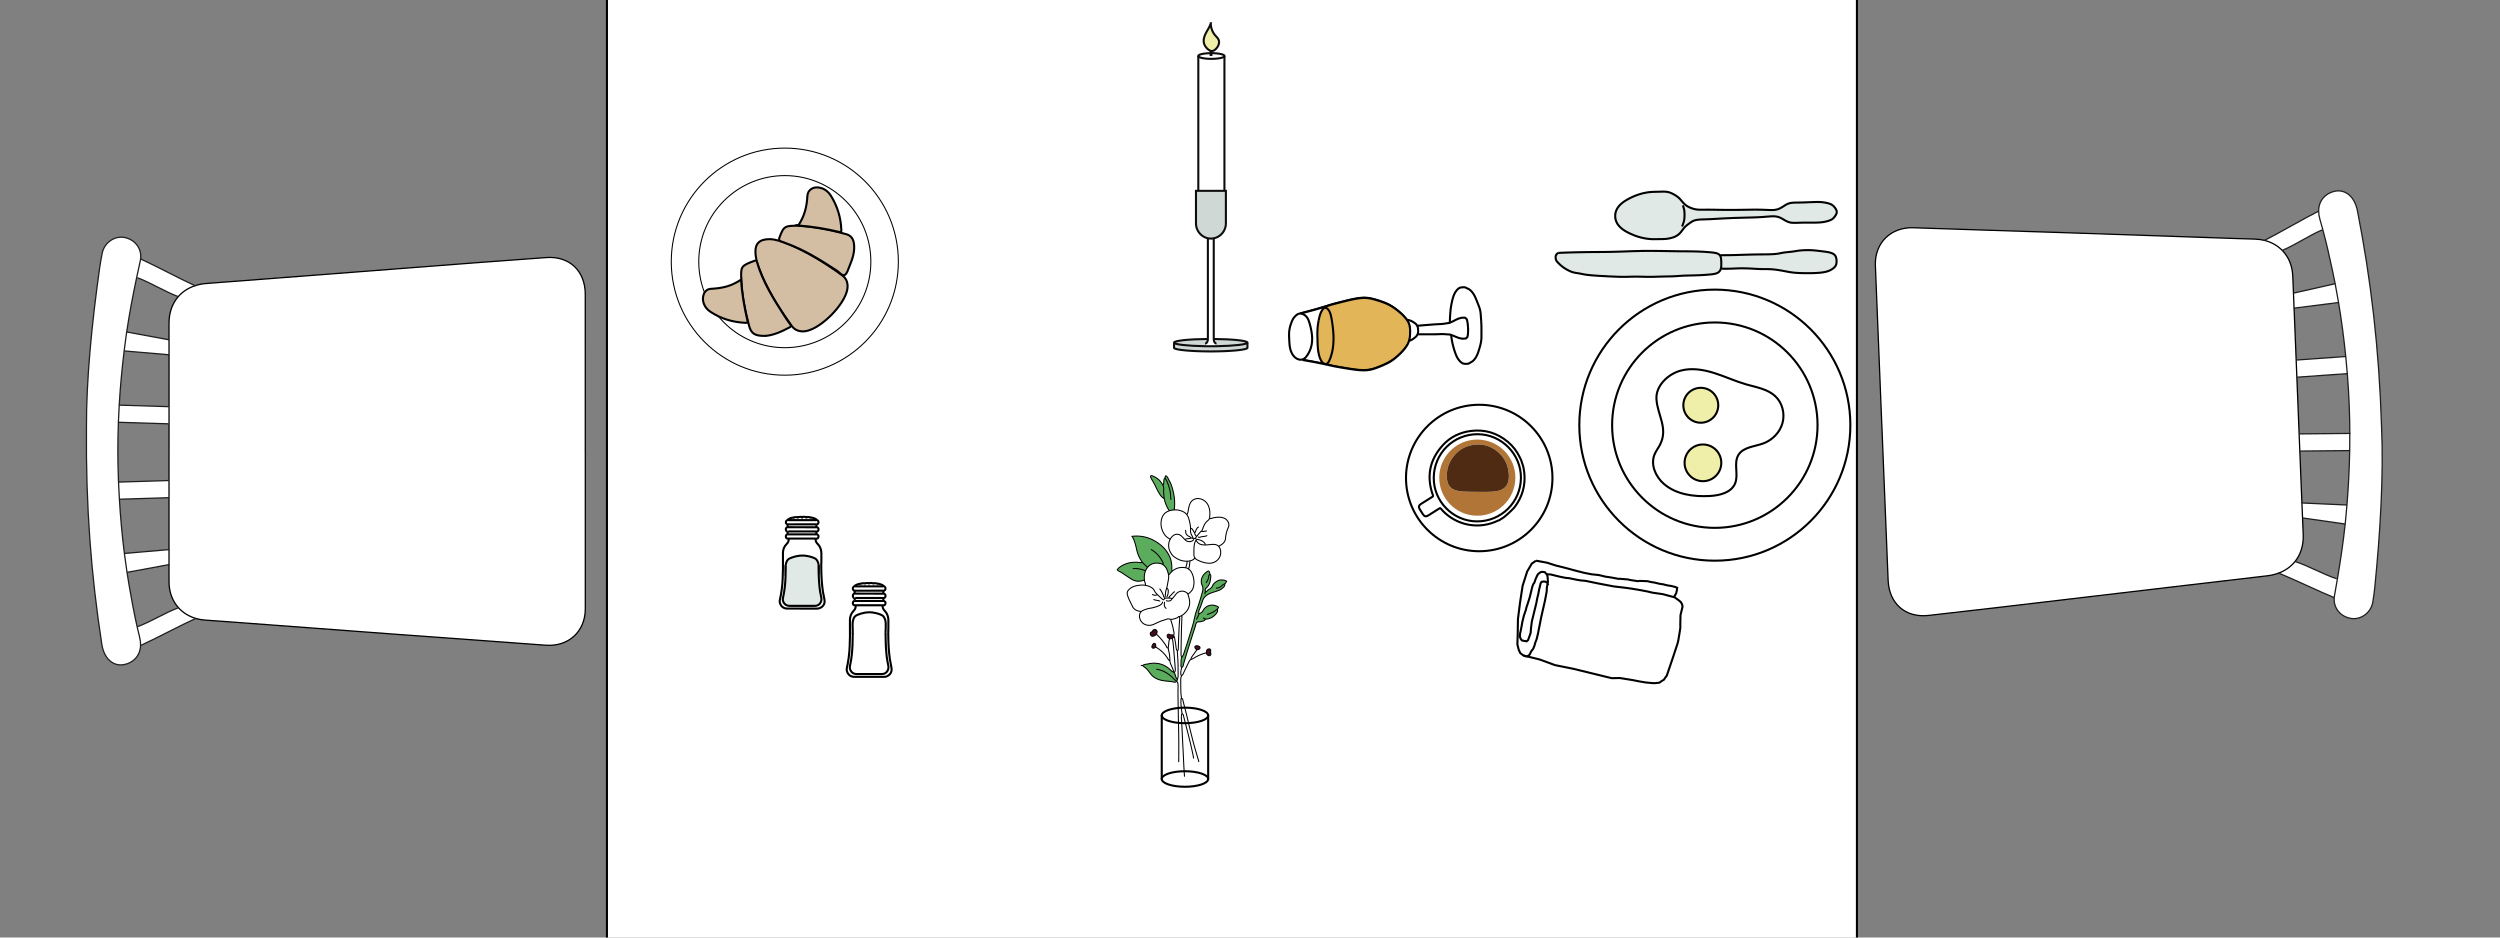 <svg xmlns="http://www.w3.org/2000/svg" xmlns:xlink="http://www.w3.org/1999/xlink" xml:space="preserve" id="Calque_1" width="1200" height="450" x="0" y="0" style="enable-background:new 0 0 1200 450" version="1.1"><rect width="100%" height="100%" fill="#808080" stroke="none"/><style>.st0{fill:#fff}.st1,.st2{fill:none;stroke:#1d1e1f;stroke-miterlimit:10}.st2{stroke:#000}.st3{fill:#5bac5c}.st5{fill:none;stroke-width:.5;stroke-linecap:round;stroke-linejoin:round}.st5,.st6,.st7{stroke:#000;stroke-miterlimit:10}.st6{fill:none;stroke-width:.5}.st7{fill:#fff}.st10{fill:#e0e9e6}.st15{fill:none;stroke:#000;stroke-width:.5;stroke-linecap:round;stroke-linejoin:round}.st16,.st23{fill:#e0e9e6;stroke:#000;stroke-miterlimit:10}.st23{fill:#d3bea3}.st35{fill:#cfd8d5}.st36,.st37,.st45{stroke-miterlimit:10}.st36{fill:none;stroke:#0e0d0e}.st37,.st45{stroke:#000}.st37{fill:none;stroke-linecap:round;stroke-linejoin:round}.st45{fill:#f0efa9}.st53{fill:#e1b558}</style><symbol id="chaise_" viewBox="-166.34 -193.94 332.69 387.88"><path d="M22.32 168.62c-14.53.54-29.08.55-43.67.01-.9-.03-1.81-.07-2.71-.11-4.43-.18-8.86-.4-13.29-.67-14.06-.84-28.08-2.1-42.04-3.87-4.9-.61-9.79-1.3-14.67-2.04-3.56-.55-7.11-1.12-10.66-1.74-10.54-1.83-21.1-3.74-31.52-6.11-2.69-.6-5.38-1.24-8.05-1.92-2.28-.58-4.41-.81-6.36-.74-8.31.25-13.61 5.8-14.94 12.76-1.62 8.56 4.71 15.58 15.74 17.28 53.23 8.22 106.77 12.49 168.04 11.92 36.83.16 80.7-4.13 124.42-10.31 3.62-.51 7.22-1.19 10.81-1.9 8.13-1.61 13.69-9.55 12.18-17.31-1.59-8.2-8.66-13.5-16.68-12.47-.47.06-.95.14-1.43.25-4.31.96-8.63 1.9-12.96 2.81-13.99 2.95-28.04 5.65-42.2 7.73l-3.16.45c-3.84.54-7.68 1.04-11.52 1.51-13.99 1.72-28 3.02-42.04 3.83-4.43.26-8.86.48-13.29.64zm105.9-59.44c.91-2.77 1.5-5.77 1.74-8.97 3.84-51.13 7.86-102.25 11.78-153.38 2.82-36.69 5.73-73.37 8.31-110.07 1.27-18.04-10.45-30.16-28.53-30.17-40.48-.03-80.96-.01-121.44-.01v-.02c-40.81 0-81.62-.01-122.43 0-17.66 0-29.54 13.15-28.21 30.69 3.02 39.85 5.8 79.71 8.74 119.57 3.17 43 6.42 86 9.63 129 .39 5.15.73 10.3 1.1 15.45.19 2.58.63 5.04 1.3 7.35 1.59 5.38 4.45 9.94 8.29 13.4 5.16 4.66 12.09 7.33 20.14 7.34 4.44 0 8.87.01 13.31.01h11.63c13.42.01 26.84.01 40.25 0 4.44.01 8.87.01 13.31 0 14.66 0 29.32-.01 43.98-.02h13.3c8.88 0 17.75-.01 26.63-.01 4.54 0 9.07.01 13.61.01 3.87.01 7.74.01 11.61.02 4.25.01 8.51.01 12.76.01 8.36 0 15.45-2.58 20.73-7.19 3.84-3.34 6.73-7.75 8.46-13.01z" class="st0"/><path d="m148.92 151.4-.01-.09c-4.28-9.57-16.2-32.19-20.69-42.13-1.73 5.26-4.62 9.67-8.46 13.01 3.55 9.82 11.11 21.93 14.66 31.73l.11.54c4.33-.91 8.65-1.85 12.96-2.81.48-.11.96-.19 1.43-.25zm-59.75 11.24 3.16-.45c-2.59-14.08-2.79-15.1-6.06-32.82-3.87-.01-7.74-.01-11.61-.02 1.5 17.46 1.64 19.16 2.99 34.8 3.84-.47 7.68-.97 11.52-1.51zm-53.56 5.34-1.19-38.37v-.26h-13.3v.41l1.2 38.86c4.43-.16 8.86-.38 13.29-.64zm-58.47-38.37v-.24c-4.44.01-8.87.01-13.31 0v.09c-.56 18.05-.66 21.27-1.18 38.39 4.43.27 8.86.49 13.29.67.53-17.19.63-20.74 1.2-38.91zm-53.56-.24h-11.63c-3.23 17.52-3.42 18.58-6.01 32.57 4.88.74 9.77 1.43 14.67 2.04 1.33-15.59 1.49-17.32 2.97-34.61zm-45.08-7.34v-.01c-3.84-3.46-6.7-8.02-8.29-13.4-4.34 9.72-16.53 32.83-20.87 42.55l.01.26c1.95-.07 4.08.16 6.36.74 2.67.68 5.36 1.32 8.05 1.92l.07-.32c3.55-9.81 11.12-21.93 14.67-31.74z" class="st0"/><path d="M148.92 151.4c8.02-1.03 15.09 4.27 16.68 12.47 1.51 7.76-4.05 15.7-12.18 17.31-3.59.71-7.19 1.39-10.81 1.9-43.72 6.18-87.59 10.47-124.42 10.31-61.27.57-114.81-3.7-168.04-11.92-11.03-1.7-17.36-8.72-15.74-17.28 1.33-6.96 6.63-12.51 14.94-12.76 1.95-.07 4.08.16 6.36.74 2.67.68 5.36 1.32 8.05 1.92 10.42 2.37 20.98 4.28 31.52 6.11 3.55.62 7.1 1.19 10.66 1.74 4.88.74 9.77 1.43 14.67 2.04 13.96 1.77 27.98 3.03 42.04 3.87 4.43.27 8.86.49 13.29.67.9.04 1.81.08 2.71.11 14.59.54 29.14.53 43.67-.01 4.43-.16 8.86-.38 13.29-.64 14.04-.81 28.05-2.11 42.04-3.83 3.84-.47 7.68-.97 11.52-1.51l3.16-.45c14.16-2.08 28.21-4.78 42.2-7.73 4.33-.91 8.65-1.85 12.96-2.81.48-.11.96-.19 1.43-.25z" class="st1"/><path d="M128.22 109.18c.91-2.77 1.5-5.77 1.74-8.97 3.84-51.13 7.86-102.25 11.78-153.38 2.82-36.69 5.73-73.37 8.31-110.07 1.27-18.04-10.45-30.16-28.53-30.17-40.48-.03-80.96-.01-121.44-.01v-.02c-40.81 0-81.62-.01-122.43 0-17.66 0-29.54 13.15-28.21 30.69 3.02 39.85 5.8 79.71 8.74 119.57 3.17 43 6.42 86 9.63 129 .39 5.15.73 10.3 1.1 15.45.19 2.58.63 5.04 1.3 7.35 1.59 5.38 4.45 9.94 8.29 13.4 5.16 4.66 12.09 7.33 20.14 7.34 4.44 0 8.87.01 13.31.01h11.63c13.42.01 26.84.01 40.25 0 4.44.01 8.87.01 13.31 0 14.66 0 29.32-.01 43.98-.02h13.3c8.88 0 17.75-.01 26.63-.01 4.54 0 9.07.01 13.61.01 3.87.01 7.74.01 11.61.02 4.25.01 8.51.01 12.76.01 8.36 0 15.45-2.58 20.73-7.19 3.84-3.34 6.73-7.75 8.46-13.01z" class="st2"/><path d="M-150.66 151.17c4.34-9.72 16.53-32.83 20.87-42.55l.01-.01m-6.39 45.16c3.55-9.81 11.12-21.93 14.67-31.74m27.44 39.91c2.59-13.99 2.78-15.05 6.01-32.57.02-.09.03-.19.05-.28m8.61 34.89c1.33-15.59 1.49-17.32 2.97-34.61 0-.09.01-.19.02-.28m39.04 39.02c0-.09.01-.18.01-.26.52-17.12.62-20.34 1.18-38.39m12.1 39.41c0-.12.01-.24.01-.35.53-17.19.63-20.74 1.2-38.91m171.77 21.7c-4.28-9.57-16.2-32.19-20.69-42.13-.07-.14-.13-.28-.19-.42m6.39 45.16c-3.55-9.8-11.11-21.91-14.66-31.73-.01-.01-.01-.01-.01-.02m-27.42 40.02c-2.59-14.08-2.79-15.1-6.06-32.82 0-.04-.01-.09-.02-.14m-8.6 34.92c-1.35-15.64-1.49-17.34-2.99-34.8 0-.04-.01-.08-.01-.12m-39.03 39.02c0-.09-.01-.18-.01-.27l-1.19-38.37m-12.09 39.41c0-.14-.01-.27-.01-.4l-1.2-38.86" class="st1"/></symbol><symbol id="fleurs" viewBox="-72.4 -27.05 144.8 54.09"><path d="M72.02 10.64c.11-.15.18-.33.08-.56-.65-1.57-1.45-3.02-2.84-4.07-.51-.39-1.02-.77-1.56-1.06-.66-.34-1.37-.55-2.23-.47-1.03.11-2.08-.01-3.13-.1-.34-.03-.68-.07-1.01-.13l-.06.27c.77 1.3 2.09 1.94 3.32 2.64 1.31.76 2.72 1.35 4.05 2.07.91.48 1.73 1.1 2.69 1.48.26.1.51.18.69-.07z" class="st3"/><path d="M70.96 3.78c.4.13.7-.01 1.12-.28-.19-.44-.51-.69-.87-.92-.52-.33-1.1-.52-1.61-.82C68.21.91 66.68.48 65.13.08 62.07-.7 58.97-1 55.82-.59L55.7-.6c-.04.79-.19 1.57-.42 2.32-.01.02-.01.05-.02.07l.1.04a15.153 15.153 0 0 0 5.97 2.42c.33.06.67.1 1.01.13 1.05.09 2.1.21 3.13.1.86-.08 1.57.13 2.23.47l.18-.3c.32-.19.68-.18 1.06-.22.66-.06 1.43.18 1.96-.45l.06-.2zM43.03 19.42c.52-5-.96-9.43-4.08-13.34a15.19 15.19 0 0 0-4.78-4c-.28-.15-.57-.29-.86-.42C31.62.89 29.8.6 27.94.59c-.49-.01-1 .14-1.46-.15l-.14-.12c-.24.29-.51.56-.81.83-.3.26-.7.43-.84.84l-.04.2c1.19.26 2.42.6 3.47 1.33 1.61 1.12 2.1 2.75 2.03 4.6-.06 1.72-.8 3.07-2.05 4.1l.06.07c.84.81 1.55 1.74 2.47 2.47.22.19.46.36.71.51 1.57.97 3.18 1.71 4.97 2.11 1.74.38 3.47.8 5.14 1.45.49.19.9.56 1.45.58l.13.01z" class="st3"/><path d="m30.46 14.97.17-.21c-.92-.73-1.63-1.66-2.47-2.47l-.06-.07c-.22.17-.46.35-.71.51-1.32.84-2.8 1.08-4.36 1.07-.38 0-.76-.02-1.12-.07l-.03.18c-.01.16.02.34-.03.49-.76 2.05-.39 3.95.74 5.76 1.03 1.65 2.21 3.2 3.2 4.88.35.59.59 1.27 1.14 1.75.94-.57 1.5-1.46 2.01-2.34 1.28-2.22 1.72-4.63 1.63-7.18-.03-.77-.3-1.53-.11-2.3zm-10.62-39.8c-.88 0-1.37.71-1.87 1.29-.89 1.01-1.17 2.3-1.58 3.57-.8 2.5-1.65 5.05-4.64 5.9-1.04.29-2.05.73-3.07 1.09-.88.32-1.72.91-2.79.56l.03-.12c.23-.82.64-1.42 1.47-1.87 2.7-1.49 3.39-4.84 1.62-7.42-.65.16-.93.64-1.35 1.14l.06-.68c-1.09-.12-1.8.6-2.47 1.26-1.16 1.13-1.82 2.54-1.98 4.17-.02.17.01.31.06.45h-.19c-.84.45-.81 1.36-1.06 2.1-.2.6.01 1.42-.33 1.87-.47.62-1.41.67-2.16.91-5.76 1.86-11.53 3.72-17.34 5.42-.75.22-1.71.16-2.19 1.02l.06.04c.16.27.47.34.7.34 1.02 0 2.05-.05 3.07-.1 1.01-.06 1.67-.87 2.57-1.17 4.59-1.57 9.22-3 13.87-4.39 2.18-.65 4.46-.96 6.61-1.7 3.17-1.11 6.35-2.14 9.59-3.01 1.08-.28 1.94-.26 2.91.18 1.43.64 2.87.56 4.26-.15 1.01-.51 1.73-1.36 2.39-2.25.21-.28.52-.82-.08-1-.38-.11-.81-.42-1.24-.22l-.05-.15c-.18-.28-.51-.39-.77-.38-2.08.15-4.12.4-5.65 2.1-.48.54-1.17.77-1.92.43l-.09-.05c.29-.65.93-1 1.25-1.6.43-.79.95-1.49 1.88-1.78.29-.09.57-.3.8-.52 1.77-1.72 2.24-3.28 1.56-5.6-.08-.28-.34-.64-.52-.52-.32.24-.73.44-.99.75l-.43.09z" class="st3"/><path d="M-1.73 8.8c.11-.48-.34-.99-.97-1.15-.14-.03-.24.03-.35.03-.31.02-.61.15-.87.33-.65.47-1.12 1.32-1.01 2.05.04.32.25.46.45.58.91.6 1.56.27 1.78-.88.68.08.81-.29.93-.77.01-.06.02-.12.04-.19zm-2.62-6.08c.55-.33.45-.91.2-1.22-.25-.33-.14-.57-.13-.86.01-.64-.07-.85-.43-1.03-.12-.06-.26-.11-.44-.18-.07.11-.35.34-.43.44-.16.18-.28.37-.37.55-.21.41-.27.81-.15 1.21.06.27.2.54.42.81.28.34.98.48 1.33.28zm-4.46 6.97c.24-.19.48-.44.45-.74-.06-.43-.46-.59-.82-.65-.28-.05-.58-.02-.88-.01-.38.47-.96 1.06-.44 1.64.51.55 1.01.08 1.49-.15.06-.03.14-.05.2-.09zm-.68-21.12c-.06-.28-.11-.56-.18-.83-.09-.34-.31-.59-.65-.67-.32-.07-.61.07-.81.34-.53.71-.27 1.62.55 1.99.77.34.95.05 1.09-.83zm-2.23-4.76c.58-.25.74-.77.68-1.32-.06-.59-.57-.56-1.02-.58l-.1.05c-.36.08-.71.06-1.06-.09-.35-.16-.6.01-.86.24-.28.26-.29.56-.16.86.43.99 1.45 1.3 2.52.84z" style="fill:#410e25"/><path d="M-18.23 12c.81-3.64.21-6.99-2.17-9.95-.54-.67-1.24-1.21-1.65-2l-.12-.21c-.02-.05-.04-.09-.05-.13-.04-.14-.05-.25-.01-.34l-.12-.03c-.75-.24-1.49-.48-2.24-.72-.4-.12-.74-.33-1-.65l-.03-.1c-.15.04-.29.1-.43.16-.57.27-1.08.72-.96 1.22.52 2.14.44 4.37.94 6.51.44 1.9 1.28 3.6 2.86 4.84.65.52 1.33 1.03 2 1.53.9.66 1.38 1.65 2.15 2.4l.09.04c.6-.77.54-1.71.74-2.57z" class="st3"/><path d="M20.81-15.95c.92-.58 1.85-1.13 2.98-1.17.23-.01.54-.08.67-.24.1-.11.2-.19.31-.24.43-.2.86.11 1.24.22.6.18.29.72.08 1-.66.89-1.38 1.74-2.39 2.25-1.39.71-2.83.79-4.26.15-.97-.44-1.83-.46-2.91-.18-3.24.87-6.42 1.9-9.59 3.01-2.15.74-4.43 1.05-6.61 1.7-4.65 1.39-9.28 2.82-13.87 4.39-.9.3-1.56 1.11-2.57 1.17-1.02.05-2.05.1-3.07.1-.23 0-.54-.07-.7-.34m-6.78 2.26c-.79-.63-1.75-.54-2.64-.53-3.81.07-7.61-.03-11.41-.09-4.93-.07-9.85-.25-14.78-.26-3.23-.01-6.45-.02-9.68.03m30.37-1.21c.08-.51-.3-.67-.66-.76-2.57-.57-5.1-1.3-7.66-1.91-2.58-.61-5.17-1.22-7.74-1.86-1.91-.49-3.83-.93-5.73-1.45-2.63-.73-5.23-1.51-7.84-2.27-.23-.07-.46-.13-.69-.19m22.73 8.2c-1.3.36-2.61.08-3.89.01-4.67-.23-9.35-.43-14.02-.69-3.62-.2-7.24-.29-10.85-.58-.33-.03-.67-.02-1-.03M43 19.79c.01-.12.03-.25.03-.37.52-5-.96-9.43-4.08-13.34a15.19 15.19 0 0 0-4.78-4c-.28-.15-.57-.29-.86-.42C31.62.89 29.8.6 27.94.59c-.49-.01-1 .14-1.46-.15M3.14-15.49c-.84.45-.81 1.36-1.06 2.1-.2.6.01 1.42-.33 1.87-.47.62-1.41.67-2.16.91-5.76 1.86-11.53 3.72-17.34 5.42-.75.22-1.71.16-2.19 1.02-.01 0-.01.01-.01.01-1.3.3-2.6.72-3.95.2m-18.36-.24c.08-.51-.29-.67-.66-.76-6.2-1.55-12.36-3.24-18.62-4.55-.63-.14-1.26-.23-1.89-.34M12.62 4.84c.76.94 1.61 1.8 2.42 2.67.49.52 1.1 1.07 1.84 1.42.83.38 1.42 1.1 1.84 1.95.4.79.64 1.59.78 2.4.2 1.31.11 2.64-.14 4-.22 1.18-.6 2.27-1.35 3.25-1.25 1.61-2.18 1.71-3.77 1.17-1.7-.58-3.27-1.49-4.9-2.24-1.25-.58-2-1.79-2.26-3.2-.05-.27-.02-.55-.31-.71m44.75-33.24c-.03-.66.29-1.23.41-1.86.33-1.75.48-3.47-.3-5.17-.58-1.26-2.45-2.65-4.29-1.83-1.7.76-3.4 1.23-5.26 1.35-1.73.11-2.75 1.35-3.56 2.76-.07.14-.16.27-.24.41M55.82-.59c3.15-.41 6.25-.11 9.31.67 1.55.4 3.08.83 4.47 1.68.51.3 1.09.49 1.61.82.36.23.68.48.87.92-.42.27-.72.41-1.12.28-.14-.04-.3-.11-.49-.24-1.01-.69-2.24-1.09-3.42-1.5-1.92-.66-3.91-.91-5.93-.93-.15-.01-.26-.06-.39-.09" class="st5"/><path d="M11.48 4.98c-.86.21-1.34.92-1.69 1.6-.34.66-.56 1.41-.79 2.12-.52 1.59-.52 3.29-1.18 4.83-.25.57-.45 1.22-.86 1.66-.09.1-.18.18-.27.26-.64.54-1.48.74-2.33.65-3.33-.35-4.82-3.72-3.75-6.45.07-.18.15-.36.22-.53.54-1.23 1.2-2.41 1.65-3.69.28-.81.41-1.67.78-2.46.14-.3.19-.74.08-1.05-.1-.29-.16-.57-.18-.85-.08-1.09.4-2.1.77-3.13.12-.32.55-.4.57-.78" class="st5"/><path d="M-19.06 14.53c-.77-.75-1.25-1.74-2.15-2.4-.67-.5-1.35-1.01-2-1.53-1.58-1.24-2.42-2.94-2.86-4.84-.5-2.14-.42-4.37-.94-6.51-.12-.5.39-.95.96-1.22.14-.06.28-.12.43-.16 1.41-.49 2.88-.25 4.31-.28 2.98-.07 5.96.11 8.94.34.09 0 .22-.09.27-.05.04.03.07.06.11.08 1.13.84 2.54.55 3.8.87 1 .26 2.05.23 3.04.6.18.07.32.12.44.18.36.18.44.39.43 1.03-.01.29-.12.53.13.86.25.31.35.89-.2 1.22-.35.2-1.05.06-1.33-.28-.22-.27-.36-.54-.42-.81-.12-.4-.06-.8.15-1.21.09-.18.21-.37.37-.55.08-.1.36-.33.43-.44" class="st6"/><path d="M42.04-10.78c-.25-.3-.6-.34-.96-.42-.19-.04-.38-.1-.56-.22-1.32-.93-1.6-2.2-1.65-3.65 0-.12-.01-.24 0-.36.01-1.45.34-2.88.26-4.32-.06-.92-.39-1.65-.95-2.16-.52-.5-1.24-.8-2.11-.92-3.47-.46-6.09 2.28-5.97 5.63.07 2.04.72 3.82 1.6 5.58.24.48.56.85.94 1.1.48.35 1.06.52 1.69.51 1.69-.02 3.4.06 5.09-.29.61-.12 1.14-.34 1.62-.71M4.74-4.09c-.14-.3-.39-.17-.61-.16l-.77.03c-5.73.22-11.48.33-17.22.39-.39 0-.74-.07-1.04-.34M-6.1.34c-1.47-.35-2.98-.45-4.47-.59-3.45-.32-6.9-.57-10.35-.84-.26-.02-.53.05-.79.1-.28.06-.47.17-.52.36-.04.09-.03.2.01.34.01.04.03.08.05.13m64.32-9.4c.66.11 1.18.55 1.78.8.66.28 1.33.43 2.04.38.31-.02.62-.03.92-.02 1.39.04 2.76.35 4.11.7 1.01.26 1.81.62 2.44 1.11 1.06.82 1.68 2.01 2.09 3.78.17.74.22 1.48.17 2.21-.04.79-.19 1.57-.42 2.32-.01.02-.01.05-.02.07-.7 2.25-2.36 3.47-4.69 3.86-2.62.43-4.93-.3-7.02-1.81-.83-.6-1.31-1.54-1.93-2.35M4.25-3.06c-.27-.11-.55-.15-.85-.15-.52 0-1.07.12-1.59.15-4.24.25-8.5.41-12.75.54-.39.01-.72.07-.98.38M-22.05.05c.41.79 1.11 1.33 1.65 2 2.38 2.96 2.98 6.31 2.17 9.95-.2.86-.14 1.8-.74 2.57-.14.17.14.49-.06.72m61.93 4.12c-.55-.02-.96-.39-1.45-.58-1.67-.65-3.4-1.07-5.14-1.45-1.79-.4-3.4-1.14-4.97-2.11-.25-.15-.49-.32-.71-.51-.92-.73-1.63-1.66-2.47-2.47m25.38-19c.93-.58 2.02-.54 3.03-.79.74-.18 1.48-.35 2.18-.68 1.9-.88 2.76-2.85 2.26-4.88-.64-2.57-2.54-3.9-5.03-4.44-1.2-.26-2.44-.18-3.68-.1-.27.02-.5.06-.7.13-.46.16-.77.46-1.12.87-.79.94-1.8 1.61-2.97 2.03-.62.23-1.27.39-1.83.78M24.69 1.99c.14-.41.54-.58.84-.84.3-.27.57-.54.81-.83 1.51-1.77 1.98-3.93 1.61-6.25l-.03-.16c-.1-.5-.31-.95-.59-1.36-.54-.78-1.37-1.37-2.31-1.76-2.06-.84-4.21-1.11-6.42-.55-1.47.37-2.44 1.39-3.29 2.56m15.15 22.17c-.19.77.08 1.53.11 2.3.09 2.55-.35 4.96-1.63 7.18-.51.88-1.07 1.77-2.01 2.34-.55-.48-.79-1.16-1.14-1.75-.99-1.68-2.17-3.23-3.2-4.88-1.13-1.81-1.5-3.71-.74-5.76.05-.15.02-.33.03-.49m-1.83-38.73c-.07-.01-.14-.01-.21-.01-.88 0-1.37.71-1.87 1.29-.89 1.01-1.17 2.3-1.58 3.57-.8 2.5-1.65 5.05-4.64 5.9-1.04.29-2.05.73-3.07 1.09-.88.32-1.72.91-2.79.56-.01-.01-.01-.01-.02-.01-.3-.1-.78.25-1.17.42-.49.21-.97.45-1.45.68M55.36 1.83a15.153 15.153 0 0 0 5.97 2.42c.33.06.67.1 1.01.13 1.05.09 2.1.21 3.13.1.86-.08 1.57.13 2.23.47.54.29 1.05.67 1.56 1.06 1.39 1.05 2.19 2.5 2.84 4.07.1.23.03.41-.08.56-.18.25-.43.17-.69.07-.96-.38-1.78-1-2.69-1.48-1.33-.72-2.74-1.31-4.05-2.07-1.23-.7-2.55-1.34-3.32-2.64" class="st5"/><path d="M5.55-16.47c.46-1.53 1.05-2.96 2.11-4.22.42-.5.7-.98 1.35-1.14 1.77 2.58 1.08 5.93-1.62 7.42-.83.45-1.24 1.05-1.47 1.87m-18.87-3.3c-.45 1.87-1.21 3.61-2.16 5.28-.32.56-.73 1.07-.87 1.77-.1.51-.72.91-1.25 1.17-1.94.95-3.88 1.9-5.83 2.8-.42.19-.64.6-1 .77-.57.27-1.23.37-1.88.36-1.96-.01-3.91 0-5.86-.07-.97-.03-1.94-.19-2.91-.3m13.93 11.93c-.56-3.3-2.23-5.97-4.64-8.23-.35-.33-.62-.73-.89-1.12m62.94 11.92c-1.29-2.26-3.12-3.97-5.42-5.18-.54-.29-1.05-.67-1.73-.52m-25-7.76c.12-.35.27-.68.43-.99.53-.99 1.28-1.82 2.16-2.5 1.78-1.38 3.83-1.77 6.02-1.24.71.18 1.42.37 2.12.6.02.01.05.02.07.03.71.3 1.38 1.6 1.42 2.57.06 1.57-.73 2.67-1.92 3.51-.61.43-1.14.97-1.71 1.44-.16.14-.33.27-.5.39-.62.43-.78 1.51-.47 2.42M-10.23 8.2c-1.27-2.28-3.03-4.1-5.21-5.53-.43-.28-1.01-.45-1.18-1.05m12.51 6.2a27.599 27.599 0 0 0-5.52-4.53c-.36-.22-.95-.26-.99-.88M41.45-9.92c-1.2.83-1.34 2.8-.3 3.92.08.08.16.16.24.23.51.53 1.04 1.03 1.57 1.53 1.19 1.14 1.55 3.11.02 4.59-.44.42-.91.77-1.42 1.03-1.93 1.04-4.23.94-6.15-.11-.2-.11-.39-.22-.58-.34C34.25.58 33.71.16 33.3-.4c-.66-.9-1.26-1.82-1.65-2.89-.41-1.13-.62-2.27-.58-3.42 0-.37.03-.74.09-1.1.01-.08.03-.17.05-.25.17-.88.54-1.79 1.36-2.37m-7.85-7.32c-.18-.28-.51-.39-.77-.38-2.08.15-4.12.4-5.65 2.1-.48.54-1.17.77-1.92.43m1.79-5.22c-.07-1.2.63-2.05 1.35-2.87.24-.26.43-.51.55-.88a.94.94 0 0 1 .2-.35c.26-.31.67-.51.99-.75.18-.12.44.24.52.52.68 2.32.21 3.88-1.56 5.6-.23.22-.51.43-.8.52-.93.29-1.45.99-1.88 1.78-.32.6-.96.95-1.25 1.6-.02.02-.03.05-.04.08-.07.17-.47.38-.79.18m-7.63-5.97c-.04-.01-.08-.01-.11-.01-1.09-.12-1.8.6-2.47 1.26-1.16 1.13-1.82 2.54-1.98 4.17-.02.17.01.31.06.45.12.32.38.58.45.93M13.97 3.78c1.12-.14 2.3-.11 3.35-.47.27-.09.55-.18.82-.25 1.03-.28 2.08-.45 3.12-.65 1.08-.2 2.25-.45 3.29-.24.03.01.07.01.1.02 1.19.26 2.42.6 3.47 1.33 1.61 1.12 2.1 2.75 2.03 4.6-.06 1.72-.8 3.07-2.05 4.1-.22.17-.46.35-.71.51-1.32.84-2.8 1.08-4.36 1.07-.38 0-.76-.02-1.12-.07-.53-.08-1.05-.22-1.55-.44-.27-.12-.5.02-.74-.03M2.94 1.08C1.44.68-.01.12-1.55-.1c-.88-.13-1.75-.6-2.68-.25M-34.94-3.9c-1.37.26-2.74.07-4.1-.04-1.05-.09-2.08-.26-3.12-.39M-6.3 1.69c-1.1.4-2.27.33-3.39.53-.31.06-.62.07-.92.05-1.31-.04-2.53-.6-3.83-.65-.69-.02-1.37-.11-2.08-.1-.77.02-1.59-.31-2.32-.64-1.08-.47-2.13-1.01-3.31-1.2M-2.7 9.76c-.22 1.15-.87 1.48-1.78.88-.2-.12-.41-.26-.45-.58-.11-.73.36-1.58 1.01-2.05.26-.18.56-.31.87-.33.11 0 .21-.06.35-.03.63.16 1.08.67.97 1.15-.02.07-.03.13-.04.19-.12.48-.25.85-.93.77m48.3-25.77c-.04.07-.13.14-.12.2.08.69-.35 1.39-.03 2.1 0 .01.01.01.01.02.04.09-.13.35-.26.46-.77.62-1.45 1.35-2.25 1.92-.19.14-.39.27-.6.39-.11.06-.18.12-.23.2-.02.04-.04.07-.06.11-.06.13-.07.38-.05.67.01.12.02.26.04.39.06.37.15.74.28.97.05.11.11.19.18.23.4.23.42.64.61.96.52.83 1.16 1.37 2.2 1.28.17-.01.36.08.54.12m-18.31 25.1c.09-2.02-.27-3.95-1.05-5.81" class="st5"/><path d="M17.75 6.34c-1.35-1.1-2.98-1.66-4.56-2.28M-11.52-11.4c-1.02.74-2.05 1.49-3.07 2.22-.42.3-.84.59-1.39.54m57.54-2.84c-.19-1.3-.52-2.55-1.55-3.48-.29-.25-.54-.58-.99-.47" class="st5"/><path d="M-10.06 8.29c.3-.01.6-.04.88.01.36.06.76.22.82.65.03.3-.21.55-.45.74-.06.04-.14.06-.2.09-.48.23-.98.7-1.49.15-.52-.58.06-1.17.44-1.64z" class="st6"/><path d="M-10.19 8.3c.04 0 .09 0 .13-.01" class="st6"/><path d="M18.06 2.8c-.64-.68-1.48-.52-2.25-.45-.64.05-1.26.29-1.84.59m-26.03-21.03c.45.02.96-.01 1.02.58.06.55-.1 1.07-.68 1.32-1.07.46-2.09.15-2.52-.84-.13-.3-.12-.6.16-.86.26-.23.51-.4.86-.24.35.15.7.17 1.06.09m54.83 5.91c-.07-.19-.24-.45-.18-.57.59-1.11.26-2.44.84-3.54M-22.35-.66c-.75-.24-1.49-.48-2.24-.72-.4-.12-.74-.33-1-.65M13.17.52c.26.79.24 1.59.21 2.4-.01.18-.02.35-.02.53-.02.61-.63.75-.82 1.19M31.05-8.09c-1.24.16-2.51.15-3.7.63M16.36-.73c-.1.48-.49.74-.83 1.01-.67.52-1.08 1.31-1.85 1.7m-2.35 2.1c-.49.04-.95.2-1.47.1-.58-.11-1.07-.31-1.4-.82m62.44.62c-.53.63-1.3.39-1.96.45-.38.04-.74.03-1.06.22-.05.02-.09.06-.14.09M-9.49-11.43c-.14.88-.32 1.17-1.09.83-.82-.37-1.08-1.28-.55-1.99.2-.27.49-.41.81-.34.34.08.56.33.65.67.07.27.12.55.18.83zM46.89-8.6c-.23-.65-.81-.92-1.37-1.21-.29-.15-.6-.26-.78-.57m-2.6 1.91c-.25.38-.21.83-.23 1.25-.03.46-.03.91-.36 1.29m1.44-5.32c.27.23.53.48.83.66.19.12.5.25.67.18.07-.03.13-.06.2-.08.88-.39 1.83-.64 2.56-1.34.1-.1.14-.27.21-.41M30.92-6.71c-1.04-.12-1.95.4-2.92.6M12.65 9.23c-.41-.92-.31-1.97-.71-2.89m3.02 1.29c-.37.76-.32 1.51.13 2.23" class="st5"/></symbol><path d="M891.33-3600V900.05h-600V-3600" class="st7"/><use xlink:href="#chaise_" width="332.69" height="387.88" x="-166.34" y="-193.94" style="overflow:visible" transform="matrix(0 -.619 -.619 0 161.205 216.505)"/><use xlink:href="#chaise_" width="332.69" height="387.88" x="-166.34" y="-193.94" style="overflow:visible" transform="matrix(.025 .619 .619 -.025 1022.984 198.45)"/><g id="LWPOLYLINE_26_"><g id="XMLID_134_"><path d="M881.64 101.8v.1l-.01.1-.01.1-.02.11-.03.12-.04.12-.05.14-.06.15-.07.15-.09.17-.09.17-.11.17-.12.19-.12.18-.14.19-.14.18-.16.19-.16.18-.18.18-.19.18-.2.17-.22.16-.23.15-.25.14-.27.13-.29.12-.3.12-.32.11-.33.1-.35.1-.36.09-.38.1-.4.08-.44.09-.47.08-.53.07-.58.06-.65.05-.73.03-.81.03-.87.01-.93.01h-1.91l-.96-.01-.92.01h-.88l-.82.02-.75.02-.7.02-.65.02-.59.01h-.55l-.51-.01-.47-.03-.44-.04-.41-.07-.38-.09-.36-.1-.35-.12-.32-.13-.31-.15-.31-.15-.3-.16-.29-.17-.29-.17-.3-.18-.29-.17-.3-.17-.3-.17-.31-.16-.31-.16-.33-.14-.34-.13-.35-.12-.36-.1-.38-.09-.39-.07-.41-.05-.43-.03-.45-.01-.47.01-.49.01-.51.03-.52.04-.55.04-.57.04-.58.05-.61.05-.63.04-.66.05-.69.04-.72.04-.75.04-.79.03-.83.03-.86.03-.9.02-.93.02-.96.03-1 .02-1.02.03-1.05.03-1.08.03-1.1.03-1.11.04-1.1.05-1.09.04-1.07.05-1.03.05-1 .05-.95.05-.9.05-.85.05-.82.05-.78.04-.75.04-.71.04-.69.03-.67.02-.64.02-.62.02-.59.02-.56.01-.54.03-.5.02-.47.04-.43.05-.41.05-.37.07-.35.07-.32.08-.3.1-.28.1-.26.1-.25.12-.24.12-.23.14-.23.14-.23.15-.24.17-.24.17-.26.19-.27.2-.28.21-.3.22-.29.23-.3.25-.29.26-.29.27-.27.29-.26.29-.9-.72.8-2.26.28-1.44.09-2.18-.14-1.97-.41-1.54-.28-.75.63-.81.26.24.26.23.28.22.29.21.3.2.31.19.32.18.33.17.34.16.35.15.34.13.35.13.34.12.34.11.33.09.34.08.35.08.37.06.38.05.41.04.44.03.47.02h1.6l.59-.01h.61l.65-.01h1.36l.71.01.75.01.78.01.82.02.86.01.9.02.95.01.99.01 1.04.01h3.27l1.1-.01h1.1l1.08-.01 1.05-.02 1.03-.01.99-.02.97-.01.93-.02.9-.01.86-.01h1.62l.75.01.72.01.69.02.66.01.63.03.61.02.59.02.57.02.55.02.52.02h1l.47-.01.45-.03.42-.05.41-.07.39-.08.38-.1.36-.12.34-.13.33-.15.32-.15.31-.17.3-.17.3-.18.29-.19.29-.18.28-.19.29-.18.29-.18.29-.18.29-.16.31-.16.32-.14.34-.13.35-.12.38-.1.41-.09.43-.06.48-.05.5-.03.55-.02.6-.01.64-.01.7-.01.76-.01.82-.02.87-.02.93-.04.95-.04.96-.04.95-.04.93-.03.87-.02.81-.01.73.01.65.02.59.04.53.05.47.06.44.07.41.07.38.08.36.08.36.08.33.09.33.1.3.1.29.11.28.12.25.13.24.14.23.15.21.16.2.17.18.17.17.18.16.18.15.18.15.18.13.18.12.18.12.17.1.17.09.16.08.15.07.15.05.13.05.12.03.12.02.11.02.1.01.1v.1l.01.09zm-.08 23.5v.3l-.02.3-.03.29-.04.28-.05.26-.07.25-.09.25-.11.23-.14.24-.17.23-.2.24-.23.24-.28.25-.32.26-.37.25-.4.25-.44.24-.49.23-.52.21-.57.19-.6.16-.65.14-.67.12-.69.1-.72.08-.72.06-.74.05-.73.04-.73.03-.72.03-.72.01-.72.01-.7.01-.7-.01h-.7l-.69-.01-.68-.02-.67-.01-.67-.03-.65-.02-.65-.04-.63-.05-.62-.05-.61-.06-.59-.08-.58-.09-.58-.09-.58-.1-.59-.11-.59-.12-.61-.11-.64-.12-.66-.12-.67-.11-.69-.11-.7-.11-.7-.09-.69-.09-.68-.07-.66-.05-.63-.04-.61-.02-.6-.02H848l-.57-.01h-1.17l-.59-.01-.61-.01-.62-.02-.63-.03-.65-.04-.65-.03-.67-.04-.68-.04-.69-.04-.7-.03-.71-.03-.72-.02-.73-.02-.75-.01-.77-.01-.79.01-.81.02-.84.03-.87.03-.91.04-.98.04-1.04.02-1.12.02-1.21-.01-1.31-.03h-.19l.06-.26.05-.26.04-.26.02-.27.01-.27.01-.27v-1.75l-.01-.29-.02-.3-.02-.28-.02-.28-.03-.26-.04-.25-.05-.24-.06-.23-.06-.22-.08-.21-.1-.19-.1-.18-.04-.05.15-.11.73-.01.75-.02.77-.01.8-.01.83-.01.87-.01.91-.02.96-.02 1.01-.02 1.06-.03 1.08-.04 1.1-.03 1.11-.04 1.11-.03 1.09-.03 1.06-.03 1.02-.02.99-.01.95-.02.91-.01h.88l.83-.01.8-.01.76-.01.72-.01.68-.02.65-.02.61-.03.58-.03.54-.04.51-.05.47-.05.44-.07.42-.06.41-.08.4-.08.39-.08.41-.08.43-.07.45-.08.49-.07.51-.06.53-.06.54-.05.54-.06.53-.05.51-.06.49-.06.45-.06.42-.06.4-.06.39-.06.37-.07.36-.05.37-.06.37-.05.38-.04.39-.04.4-.03.41-.03.41-.03.41-.02.41-.01.42-.02.41-.01h.41l.41-.01.42.01.43.01.44.01.45.02.47.04.49.03.51.05.52.05.52.06.53.06.52.06.51.06.51.06.48.06.47.06.45.05.44.06.42.06.42.07.4.07.39.08.39.08.37.1.35.11.35.12.32.13.3.15.27.16.25.18.22.2.2.21.16.23.15.24.12.26.1.27.08.28.07.28.05.3.04.31.02.3z" class="st10"/><path d="M826.21 127.09v.28l-.01.27-.01.27-.02.27-.04.26-.05.26-.06.26-.09.26-.1.26-.13.25-.15.25-.17.23-.21.22-.23.21-.26.18-.3.17-.33.15-.38.13-.43.12-.48.1-.55.09-.61.09-.69.07-.76.07-.83.07-.87.06-.9.06-.92.05-.92.05-.9.03-.87.03-.83.03-.78.02-.75.01-.71.02-.68.01-.65.02-.64.02-.62.02-.62.03-.6.04-.6.04-.59.04-.6.04-.59.04-.6.04-.6.03-.61.03-.61.02-.63.01-.65.01-.67.01-.68.02-.71.01-.74.02-.77.02-.79.02-.81.02-.83.03-.84.02-.85.02-.84.01h-1.67l-.83-.01-.81-.02-.8-.02-.79-.01-.77-.02-.77-.01h-1.49l-.72.01-.73.02-.72.01-.73.02-.74.02-.75.01h-1.57l-.81-.01-.82-.02-.83-.03-.83-.03-.83-.03-.81-.04-.79-.03-.77-.04-.75-.04-.74-.04-.72-.04-.72-.04-.71-.04-.71-.04-.71-.05-.72-.04-.72-.05-.71-.06-.7-.05-.68-.06-.65-.07-.62-.06-.58-.08-.54-.07-.49-.08-.46-.08-.43-.09-.4-.08-.39-.08-.37-.07-.37-.07-.36-.06-.36-.06-.35-.05-.36-.06-.35-.05-.34-.07-.34-.07-.34-.07-.33-.09-.33-.1-.33-.12-.33-.12-.32-.14-.34-.15-.33-.15-.34-.18-.35-.18-.35-.19-.36-.21-.35-.22-.36-.22-.36-.25-.35-.25-.35-.26-.34-.28-.33-.28-.32-.28-.3-.28-.28-.28-.26-.26-.24-.25-.21-.22-.18-.21-.15-.18-.13-.18-.11-.18-.09-.19-.08-.21-.06-.23-.05-.27-.05-.32-.02-.35.02-.36.07-.38.16-.38.24-.36.36-.34.48-.3 3.81-.15 3.51-.1 3.23-.07 3-.05 2.77-.03 2.58-.02 2.41-.01 2.27-.03 2.14-.04 2.04-.05 1.95-.06 1.86-.06 1.79-.07 1.72-.06 1.68-.05 1.64-.04 1.62-.04 1.58-.01 1.54-.01h1.49l1.45.01 1.38.01 1.32.02 1.24.01 1.17.02 1.1.02 1.04.02 1 .01.97.02.95.01.94.02.95.01h.96l.98.01.98.01.99.01.99.01.99.01.98.02.98.02.96.03.93.04.92.04.87.05.84.05.79.06.73.05.68.06.6.05.55.06.49.06.44.06.39.07.35.07.31.08.29.09.25.1.24.11.21.11.19.13.17.14.15.15.13.16.08.12.04.05.1.18.1.19.08.21.06.22.06.23.05.24.04.25.03.26.02.28.02.28.02.3.01.29v1.19zm-17.76-26.21.14 1.97-.09 2.18-.28 1.44-.8 2.26.9.72-.24.31-.24.32-.23.31-.23.32-.24.32-.24.31-.26.31-.27.29-.29.29-.31.27-.33.26-.35.24-.37.23-.39.22-.42.2-.44.18-.46.16-.48.15-.48.13-.5.12-.49.09-.48.09-.48.06-.46.05-.45.04-.44.02-.43.02-.43.01-.42.01h-.86l-.43.01-.44.01-.44.01-.45.01h-1.35l-.45-.01-.46-.02-.45-.03-.46-.04-.46-.05-.47-.06-.47-.06-.48-.08-.48-.09-.5-.1-.5-.11-.51-.12-.52-.14-.53-.14-.53-.16-.53-.18-.54-.18-.54-.2-.54-.22-.54-.22-.53-.23-.52-.24-.5-.24-.49-.24-.46-.24-.44-.24-.42-.25-.39-.24-.37-.24-.36-.25-.34-.25-.32-.26-.31-.27-.3-.28-.29-.28-.27-.3-.26-.3-.25-.32-.23-.32-.21-.34-.19-.35-.17-.36-.15-.37-.14-.38-.11-.39-.08-.39-.07-.4-.04-.4-.02-.41v-.4l.03-.4.05-.41.07-.39.09-.39.12-.39.14-.38.16-.36.17-.36.2-.35.22-.33.23-.33.25-.31.26-.31.27-.29.29-.29.3-.28.32-.27.32-.27.35-.26.36-.26.39-.26.4-.25.43-.26.45-.27.48-.26.49-.26.51-.26.52-.25.53-.24.53-.24.54-.22.53-.21.52-.19.53-.18.51-.17.52-.15.5-.15.5-.13.49-.12.48-.1.48-.1.47-.09.46-.07.46-.07.46-.06.45-.04.45-.04.46-.03.45-.02.45-.02.45-.01.44-.01.45-.01.43-.01.44-.01.42-.01.43-.02.41-.01.4-.01.4-.01h.39l.38.01.37.02.35.03.35.04.35.06.35.07.35.09.36.12.37.13.39.16.41.19.43.21.43.23.43.25.42.26.41.28.4.28.36.29.34.29.3.3.29.29.26.3.25.29.24.29.23.28.24.27.23.27.25.26.24.24-.63.81.28.75z" class="st10"/><path d="m676.86 158.77.01.21-.01.21-.01.42-.02.43-.03.44-.04.44-.05.46-.06.47-.09.47-.1.48-.14.48-.17.49-.2.5-.23.5-.28.5-.31.5-.34.5-.38.51-.4.51-.43.51-.46.5-.48.51-.49.51-.52.49-.51.48-.53.47-.52.44-.51.42-.5.4-.49.35-.48.33-.47.31-.47.29-.47.27-.49.26-.5.25-.52.25-.55.26-.57.26-.58.25-.59.25-.6.25-.59.23-.59.22-.57.21-.55.19-.54.18-.52.16-.53.14-.52.12-.53.1-.53.08-.56.07-.57.04-.59.02-.61.01-.63-.01-.65-.03-.68-.04-.69-.06-.71-.08-.73-.08-.75-.1-.76-.11-.76-.11-.76-.12-.75-.12-.75-.13-.73-.12-.71-.12-.69-.11-.67-.12-.65-.11-.62-.11-.59-.11-.56-.1-.54-.11-.51-.11-.5-.11-.51-.11-.54-.13-.59-.13-.62-.14.15-.08.19-.15.19-.19.18-.22.18-.27.18-.31.18-.35.17-.39.18-.44.18-.48.18-.52.18-.56.17-.59.16-.62.15-.64.14-.66.12-.67.11-.68.08-.69.07-.69.05-.7.04-.7.02-.69.01-.69v-.68l-.01-.67-.03-.67-.04-.66-.05-.66-.05-.67-.07-.66-.07-.68-.08-.68-.09-.7-.09-.69-.1-.7-.11-.68-.11-.65-.12-.62-.11-.58-.13-.53-.12-.47-.12-.41-.13-.36-.13-.32-.13-.29-.13-.25-.13-.22-.14-.2-.13-.18-.13-.17-.13-.15-.14-.14-.13-.13-.14-.11-.14-.09-.14-.09-.14-.07-.14-.05-.15-.04-.15-.02H636l-.15.03-.16.04-.13-.43.37-.12.64-.2.58-.18.53-.17.5-.15.48-.15.5-.15.53-.15.55-.16.59-.15.6-.16.64-.16.65-.17.68-.17.7-.18.72-.18.74-.18.74-.19.75-.18.75-.17.74-.17.74-.16.72-.14.71-.13.68-.12.67-.1.64-.08.63-.06.61-.05.6-.02h.57l.55.02.55.04.53.06.53.07.53.1.54.11.55.14.57.14.58.16.6.18.62.19.61.19.61.2.6.21.59.21.56.21.55.21.52.21.5.22.5.23.49.25.49.27.5.29.52.31.53.35.55.38.55.4.56.42.56.44.54.46.54.46.52.46.5.47.47.47.44.47.41.47.38.46.35.46.31.45.27.44.23.43.19.42.16.42.13.41.1.4.08.4.07.4.04.4.04.39.03.4z" class="st53"/><path d="M640.09 161.98v.68l-.01.69-.02.69-.04.7-.05.7-.07.69-.08.69-.11.68-.12.67-.14.66-.15.64-.16.62-.17.59-.18.56-.18.52-.18.48-.18.44-.17.39-.18.35-.18.31-.18.27-.18.22-.19.19-.19.15-.15.08-.04-.01-.75-.17-.86-.18-.12-.02-.01-.01h-.01l-.2-.2-.21-.23-.2-.27-.2-.3-.19-.33-.18-.36-.17-.39-.17-.42-.15-.46-.15-.48-.13-.51-.12-.53-.11-.56-.1-.57-.08-.59-.07-.61-.05-.63-.05-.66-.04-.68-.03-.72-.03-.75-.02-.8-.02-.84-.03-.9-.01-.95.01-1 .03-1.05.07-1.11.12-1.16.18-1.22.24-1.27.17-.86.17-.73.17-.63.17-.54.16-.46.17-.39.16-.34.16-.31.16-.28.16-.26.15-.24.16-.21.15-.19.15-.15.15-.14.15-.1.15-.08.16-.04.15-.03h.14l.15.02.15.04.14.05.14.07.14.09.14.09.14.11.13.13.14.14.13.15.13.17.13.18.14.2.13.22.13.25.13.29.13.32.13.36.12.41.12.47.13.53.11.58.12.62.11.65.11.68.1.7.09.69.09.7.08.68.07.68.07.66.05.67.05.66.04.66.03.67z" class="st53"/><path d="M823.12 253.37c-27.23 0-49.3-22.07-49.3-49.3 0-27.22 22.07-49.29 49.3-49.29s49.3 22.07 49.3 49.29c0 27.23-22.07 49.3-49.3 49.3zm3.09-124.41 1.31.03 1.21.01 1.12-.02 1.04-.02.98-.04.91-.04.87-.03.84-.03.81-.02.79-.01.77.01.75.01.73.02.72.02.71.03.7.03.69.04.68.04.67.04.65.03.65.04.63.03.62.02.61.01.59.01h1.17l.57.01h.59l.6.02.61.02.63.04.66.05.68.07.69.09.7.09.7.11.69.11.67.11.66.12.64.12.61.11.59.12.59.11.58.1.58.09.58.09.59.08.61.06.62.05.63.05.65.04.65.02.67.03.67.01.68.02.69.01h.7l.7.01.7-.01.72-.01.72-.01.72-.03.73-.03.73-.04.74-.05.72-.06.72-.08.69-.1.67-.12.65-.14.6-.16.57-.19.52-.21.49-.23.44-.24.4-.25.37-.25.32-.26.28-.25.23-.24.2-.24.17-.23.14-.24.11-.23.09-.25.07-.25.05-.26.04-.28.03-.29.02-.3v-.3l-.01-.31-.02-.3-.04-.31-.05-.3-.07-.28-.08-.28-.1-.27-.12-.26-.15-.24-.16-.23-.2-.21-.22-.2-.25-.18-.27-.16-.3-.15-.32-.13-.35-.12-.35-.11-.37-.1-.39-.08-.39-.08-.4-.07-.42-.07-.42-.06-.44-.06-.45-.05-.47-.06-.48-.06-.51-.06-.51-.06-.52-.06-.53-.06-.52-.06-.52-.05-.51-.05-.49-.03-.47-.04-.45-.02-.44-.01-.43-.01-.42-.01-.41.01h-.41l-.41.01-.42.02-.41.01-.41.02-.41.03-.41.03-.4.03-.39.04-.38.04-.37.05-.37.06-.36.05-.37.07-.39.06-.4.06-.42.06-.45.06-.49.06-.51.06-.53.05-.54.06-.54.05-.53.06-.51.06-.49.07-.45.08-.43.07-.41.08-.39.08-.4.08-.41.08-.42.06-.44.07-.47.05-.51.05-.54.04-.58.03-.61.03-.65.02-.68.02-.72.01-.76.01-.8.01-.83.01h-.88l-.91.01-.95.02-.99.01-1.02.02-1.06.03-1.09.03-1.11.03-1.11.04-1.1.03-1.08.04-1.06.03-1.01.02-.96.02-.91.02-.87.01-.83.01-.8.01-.77.01-.75.02-.73.01" class="st2"/><path d="m748.03 121.38 3.81-.15 3.51-.1 3.23-.07 3-.05 2.77-.03 2.58-.02 2.41-.01 2.27-.03 2.14-.04 2.04-.05 1.95-.06 1.86-.06 1.79-.07 1.72-.06 1.68-.05 1.64-.04 1.62-.04 1.58-.01 1.54-.01h1.49l1.45.01 1.38.01 1.32.02 1.24.01 1.17.02 1.1.02 1.04.02 1 .01.97.02.95.01.94.02.95.01h.96l.98.01.98.01.99.01.99.01.99.01.98.02.98.02.96.03.93.04.92.04.87.05.84.05.79.06.73.05.68.06.6.05.55.06.49.06.44.06.39.07.35.07.31.08.29.09.25.1.24.11.21.11.19.13.17.14.15.15.13.16.08.12.04.05.1.18.1.19.08.21.06.22.06.23.05.24.04.25.03.26.02.28.02.28.02.3.01.29v1.75l-.01.27-.01.27-.02.27-.04.26-.05.26-.06.26-.09.26-.1.26-.13.25-.15.25-.17.23-.21.22-.23.21-.26.18-.3.17-.33.15-.38.13-.43.12-.48.1-.55.09-.61.09-.69.07-.76.07-.83.07-.87.06-.9.06-.92.05-.92.05-.9.03-.87.03-.83.03-.78.02-.75.01-.71.02-.68.01-.65.02-.64.02-.62.02-.62.03-.6.04-.6.04-.59.04-.6.04-.59.04-.6.04-.6.03-.61.03-.61.02-.63.01-.65.01-.67.01-.68.02-.71.01-.74.02-.77.02-.79.02-.81.02-.83.03-.84.02-.85.02-.84.01h-1.67l-.83-.01-.81-.02-.8-.02-.79-.01-.77-.02-.77-.01h-1.49l-.72.01-.73.02-.72.01-.73.02-.74.02-.75.01h-1.57l-.81-.01-.82-.02-.83-.03-.83-.03-.83-.03-.81-.04-.79-.03-.77-.04-.75-.04-.74-.04-.72-.04-.72-.04-.71-.04-.71-.04-.71-.05-.72-.04-.72-.05-.71-.06-.7-.05-.68-.06-.65-.07-.62-.06-.58-.08-.54-.07-.49-.08-.46-.08-.43-.09-.4-.08-.39-.08-.37-.07-.37-.07-.36-.06-.36-.06-.35-.05-.36-.06-.35-.05-.34-.07-.34-.07-.34-.07-.33-.09-.33-.1-.33-.12-.33-.12-.32-.14-.34-.15-.33-.15-.34-.18-.35-.18-.35-.19-.36-.21-.35-.22-.36-.22-.36-.25-.35-.25-.35-.26-.34-.28-.33-.28-.32-.28-.3-.28-.28-.28-.26-.26-.24-.25-.21-.22-.18-.21-.15-.18-.13-.18-.11-.18-.09-.19-.08-.21-.06-.23-.05-.27-.05-.32-.02-.35.02-.36.07-.38.16-.38.24-.36.36-.34.48-.3m60.29-11.93.26-.29.27-.29.29-.27.29-.26.3-.25.29-.23.3-.22.28-.21.27-.2.26-.19.24-.17.24-.17.23-.15.23-.14.23-.14.24-.12.25-.12.26-.1.28-.1.3-.1.32-.08.35-.07.37-.07.41-.05.43-.05.47-.04.5-.02.54-.03.56-.01.59-.02.62-.02.64-.02.67-.02.69-.03.71-.04.75-.04.78-.04.82-.05.85-.05.9-.05.95-.05 1-.05 1.03-.05 1.07-.05 1.09-.04 1.1-.05 1.11-.04 1.1-.03 1.08-.03 1.05-.03 1.02-.03 1-.02.96-.03.93-.02.9-.02.86-.03.83-.03.79-.03.75-.04.72-.04.69-.04.66-.05.63-.04.61-.05.58-.05.57-.04.55-.04.52-.04.51-.03.49-.01.47-.01.45.01.43.03.41.05.39.07.38.09.36.1.35.12.34.13.33.14.31.16.31.16.3.17.3.17.29.17.3.18.29.17.29.17.3.16.31.15.31.15.32.13.35.12.36.1.38.09.41.07.44.04.47.03.51.01h.55l.59-.01.65-.02.7-.02.75-.02.82-.02h.88l.92-.01.96.01h1.91l.93-.01.87-.01.81-.03.73-.03.65-.05.58-.06.53-.07.47-.08.44-.09.4-.08.38-.1.36-.09.35-.1.33-.1.32-.11.3-.12.29-.12.27-.13.25-.14.23-.15.22-.16.2-.17.19-.18.18-.18.16-.18.16-.19.14-.18.14-.19.12-.18.12-.19.11-.17.09-.17.09-.17.07-.15.06-.15.05-.14.04-.12.03-.12.02-.11.01-.1.01-.1v-.2l-.01-.09v-.1l-.01-.1-.02-.1-.02-.11-.03-.12-.05-.12-.05-.13-.07-.15-.08-.15-.09-.16-.1-.17-.12-.17-.12-.18-.13-.18-.15-.18-.15-.18-.16-.18-.17-.18-.18-.17-.2-.17-.21-.16-.23-.15-.24-.14-.25-.13-.28-.12-.29-.11-.3-.1-.33-.1-.33-.09-.36-.08-.36-.08-.38-.08-.41-.07-.44-.07-.47-.06-.53-.05-.59-.04-.65-.02-.73-.01-.81.01-.87.02-.93.03-.95.04-.96.04-.95.04-.93.04-.87.02-.82.02-.76.01-.7.01-.64.01-.6.01-.55.02-.5.03-.48.05-.43.06-.41.09-.38.1-.35.12-.34.13-.32.14-.31.16-.29.16-.29.18-.29.18-.29.18-.28.19-.29.18-.29.19-.3.18-.3.17-.31.17-.32.15-.33.15-.34.13-.36.12-.38.1-.39.08-.41.07-.42.05-.45.03-.47.01h-1l-.52-.02-.55-.02-.57-.02-.59-.02-.61-.02-.63-.03-.66-.01-.69-.02-.72-.01-.75-.01h-1.62l-.86.01-.9.01-.93.02-.97.01-.99.02-1.03.01-1.05.02-1.08.01h-1.1l-1.1.01h-3.27l-1.04-.01-.99-.01-.95-.01-.9-.02-.86-.01-.82-.02-.78-.01-.75-.01-.71-.01h-1.36l-.65.01h-.61l-.59.01h-1.6l-.47-.02-.44-.03-.41-.04-.38-.05-.37-.06-.35-.08-.34-.08-.33-.09-.34-.11-.34-.12-.35-.13-.34-.13-.35-.15-.34-.16-.33-.17-.32-.18-.31-.19-.3-.2-.29-.21-.28-.22-.26-.23-.26-.24-.24-.24-.25-.26-.23-.27-.24-.27-.23-.28-.24-.29-.25-.29-.26-.3-.29-.29-.3-.3-.34-.29-.36-.29-.4-.28-.41-.28-.42-.26-.43-.25-.43-.23-.43-.21-.41-.19-.39-.16-.37-.13-.36-.12-.35-.09-.35-.07-.35-.06-.35-.04-.35-.03-.37-.02-.38-.01h-.39l-.4.01-.4.01-.41.01-.43.02-.42.01-.44.01-.43.01-.45.01-.44.01-.45.01-.45.02-.45.02-.46.03-.45.04-.45.04-.46.06-.46.07-.46.07-.47.09-.48.1-.48.1-.49.12-.5.13-.5.15-.52.15-.51.17-.53.18-.52.19-.53.21-.54.22-.53.24-.53.24-.52.25-.51.26-.49.26-.48.26-.45.27-.43.26-.4.25-.39.26-.36.26-.35.26-.32.27-.32.27-.3.28-.29.29-.27.29-.26.31-.25.31-.23.33-.22.33-.2.35-.17.36-.16.36-.14.38-.12.39-.09.39-.07.39-.05.41-.03.4v.4l.02.41.04.4.07.4.08.39.11.39.14.38.15.37.17.36.19.35.21.34.23.32.25.32.26.3.27.3.29.28.3.28.31.27.32.26.34.25.36.25.37.24.39.24.42.25.44.24.46.24.49.24.5.24.52.24.53.23.54.22.54.22.54.2.54.18.53.18.53.16.53.14.52.14.51.12.5.11.5.1.48.09.48.08.47.06.47.06.46.05.46.04.45.03.46.02.45.01h1.35l.45-.01.44-.01.44-.01.43-.01h.86l.42-.01.43-.01.43-.02.44-.02.45-.04.46-.05.48-.06.48-.09.49-.09.5-.12.48-.13.48-.15.46-.16.44-.18.42-.2.39-.22.37-.23.35-.24.33-.26.31-.27.29-.29.27-.29.26-.31.24-.31.24-.32.23-.32.23-.31.24-.32z" class="st2"/><path d="m807.42 108.73.8-2.26.28-1.44.09-2.18-.14-1.97-.41-1.54-.28-.75m15.36 170.54c-35.93 0-65.05-29.13-65.05-65.06 0-35.92 29.12-65.05 65.05-65.05s65.05 29.13 65.05 65.05c0 35.93-29.12 65.06-65.05 65.06zm-85.84 0-2.03 1.43-2.19 3.71-2.21 6.93-1.27 8.32-.96 7.61-.14 7.95-.01.35-.13 3.87.65 2.6.77 1.61 1.52 1.14 1.06.39.47-.02.44-.01.97-.8.78-1.61.93-1.19.63-1.52.3-1.21.72-1.88.65-2.68 1.54-7.86 1.84-8.05.8-4.31.08-1.91.36-1.83.17-.87-.09-.67-.04-1.42-.18-.82-.03-.4-.31-.33-.79-.96-.61-.15-.76-.06-.81.19-1.12.88-.42.67-.84 1.86-.51 1.54-.6.89-.39 1.06-.57 2.31-.41 1.7-.3 1.21-1.11 3.47-.41 1.18-.36 1.46-.9 2.61-.77 3.16-.27 1.61-.56 2.82-.21.85-.11 1.52.28.97.67.94.73.18.24.06 1.36.2.67-.61.81-2.25.41-1.18.17-2.28.41-3.25.81-3.28.53-2.18.36-1.46.45-1.82.38-2.1.56-2.31.39-2.09.27-1.09.47-1.95.42-.67 1.21-.21.73.17.46.24.33.21.19.45.3.7" class="st2"/><path d="m731.28 314.65 1.53.37 6.16 1.51 7.43 2.73 8.83 1.77 7.41 1.81 6.12 1.5 4.86 1.19 3.88-.08 6.19 1 2.82.56 3.33.56 2.64.26 1.4.09.51-.01 1.85-.19.27-.06.46-.27.48-.4.91-.55.3-.18.6-.89.75-.97.42-1.19 2.78-8.2 2.04-6.2.32-1.33.56-3.34.44-2.86-.03-1.42.1-4.61.44-1.82.27-1.1.27-1.09-.22-1.21-.64-1.06-.85-.73-2.07-1.53-.3-.08-5.4-1.44-4.97-.71-2.43-.59-4.31-.8-3.21-.53-2.49-.35-2.12-.26-4.01-.47-7.17-1.36-3.06-.63-3.31-.68-2.52-.23-1.97-.35-3.43-.71-1.63-.14-2.58-.51-2.31-.56-1.7-.42-.61-.15-1.94-.09" class="st2"/><path d="m737.28 269.13 5.45 1 1.96.65 2.11.67 4.14 1.02 5.94 1.62 3.84.94 3.26.63 3.48.37 3.22.78 1.42.19 2.03.33 2.8.53.5-.05 3.98.33 1.08.26 3.6.56.84-.12 2.26.07 1.66.07 1.54.38 1.88.3 2.3.56 1.57.22 2.15.53 1.87.29 1.84.45 1.04.42-.15 1.27-.15.61-.18.77-.57 1-.31.57-.14.28M625.25 172.8l1.36.24 1.37.24 1.35.24 1.32.25 1.26.24 1.19.24 1.09.22.99.2.86.18.75.17.66.15.59.13.54.13.51.11.5.11.51.11.54.11.56.1.59.11.62.11.65.11.67.12.69.11.71.12.73.12.75.13.75.12.76.12.76.11.76.11.75.1.73.08.71.08.69.06.68.04.65.03.63.01.61-.01.59-.02.57-.04.56-.07.53-.08.53-.1.52-.12.53-.14.52-.16.54-.18.55-.19.57-.21.59-.22.59-.23.6-.25.59-.25.58-.25.57-.26.55-.26.52-.25.5-.25.49-.26.47-.27.47-.29.47-.31.48-.33.49-.35.5-.4.51-.42.52-.44.53-.47.51-.48.52-.49.49-.51.48-.51.46-.5.43-.51.4-.51.38-.51.34-.5.31-.5.28-.5.23-.5.2-.5.17-.49.05-.16.09-.32.1-.48.09-.48.06-.46.05-.46.04-.44.03-.44.02-.43.01-.42.01-.41v-.19l-.01-.21-.01-.41-.03-.4-.04-.39-.04-.4-.07-.4-.08-.4-.1-.4-.13-.41-.16-.42-.19-.42-.23-.43-.27-.44-.31-.45-.35-.46-.38-.46-.41-.47-.44-.47-.47-.47-.5-.47-.52-.46-.54-.46-.54-.46-.56-.44-.56-.42-.55-.4-.55-.38-.53-.35-.52-.31-.5-.29-.49-.27-.49-.25-.5-.23-.5-.22-.52-.21-.55-.21-.56-.21-.59-.21-.6-.21-.61-.2-.61-.19-.62-.19-.6-.18-.58-.16-.57-.14-.55-.14-.54-.11-.53-.1-.53-.07-.53-.06-.55-.04-.55-.02h-.57l-.6.02-.61.05-.63.06-.64.08-.67.1-.68.12-.71.13-.72.14-.74.16-.74.17-.75.17-.75.18-.74.19-.74.18-.72.18-.7.18-.68.17-.65.17-.64.16-.6.16-.59.15-.55.16-.53.15-.5.15-.48.15-.5.15-.53.17-.58.18-.64.2-.37.12-.37.11-.84.25-.97.28-1.08.32-1.17.33-1.26.35-1.33.36-1.38.37-1.42.38-1.45.37m52.22 13.07.35-.11.34-.14.32-.16.31-.17.29-.19.27-.19.25-.18.23-.18.2-.15.17-.14.15-.13.14-.12.12-.11.1-.1.09-.1.08-.1.08-.1.07-.1.06-.1.06-.1.06-.1.05-.09.04-.1.04-.08.03-.06.01-.03.04-.08.03-.08.03-.08.03-.09.02-.1.03-.1.02-.12.02-.12.02-.15.02-.15.01-.17.01-.18-.01-.19-.01-.2-.03-.21m15.89 2.38.62.2 1.8.74 1.37.53 1.59.32 1.69-.11.74-.74.21-.95.11-1.59v-1.76m-24.25 3.03h8.18l3.91-.11 3.38.22.65.21" class="st2"/><path d="M696.54 160.77v.01l.12 1.01.15.97.16.93.18.89.19.84.2.79.21.75.2.7.2.65.2.6.19.56.2.52.19.48.2.44.19.41.21.38.2.35.21.32.22.29.21.27.21.25.21.22.2.2.19.18.19.15.18.14.17.11.17.1.16.08.16.07.15.06.14.04.15.04.14.02.14.02.13.02h.13l.13.01h.7l.1-.01.11-.01h.11l.1-.02.11-.01.1-.02.1-.02.1-.02.1-.03.08-.03.08-.03.07-.03.06-.03.06-.04.05-.04.06-.04.06-.05.08-.05.09-.06.11-.06.13-.07.15-.08.16-.09.19-.11.19-.12.21-.14.21-.17.22-.19.22-.22.22-.24.21-.27.21-.29.21-.3.2-.32.19-.33.18-.34.16-.35.16-.35.14-.35.13-.35.12-.35.12-.34.1-.34.11-.32.09-.31.09-.3.09-.29.09-.28.07-.27.08-.27.07-.27.07-.27.06-.26.06-.26.06-.26.05-.26.05-.25.05-.24.04-.23.03-.23.03-.21.03-.2.02-.19.02-.19.02-.18.01-.17.01-.16v-.16l.01-.16v-.15l.01-.16v-4.88l-.01-.28-.01-.28v-.28l-.02-.27-.01-.25-.01-.26-.01-.24-.02-.24-.01-.23v-.44" class="st2"/><path d="m680.25 156.37 4.05-.33 4.11-.33 3.9-.21 3.36-.49.24-.1.99-.42 1.73-.89 1.33-.63 1.55-.45 1.7-.03.79.68.29.93.24 1.57.11 1.37.03.38m-29.24-3.93.11.02.47.09.52.14.45.15.41.17.35.17.31.17.27.17.24.15.21.14.19.13.16.11.15.11.12.1.11.09.1.09.09.09.09.1.08.09.07.1.06.09.07.09.05.1.05.08.05.09.03.05.02.03.04.08.04.08.03.08.04.08.03.09.04.11.03.11.03.13.03.14.03.15.03.17.02.17.01.2v.2l-.01.21" class="st2"/><path d="m695.91 154.91.06-1.88.09-1.63.1-1.4.11-1.21.13-1.04.14-.91.14-.8.15-.71.14-.67.15-.61.15-.58.15-.53.15-.49.16-.46.17-.42.17-.4.18-.36.18-.34.19-.31.19-.29.19-.26.19-.24.18-.21.18-.19.18-.17.17-.15.16-.13.16-.11.15-.1.15-.08.15-.07.14-.06.14-.04.14-.04.13-.03.13-.02.13-.02.13-.01.12-.02.12-.01.12-.01h.11l.12-.01.11-.01h.1l.11-.01h.11l.1.01h.11l.11.01.1.02.1.01.09.02.09.02.08.02.08.03.06.03.06.03.06.04.06.03.06.05.08.04.1.05.11.05.13.06.16.07.18.08.19.09.2.1.22.13.22.15.24.17.23.2.24.23.24.25.23.26.23.29.22.3.22.32.21.32.19.33.18.34.17.34.16.34.15.34.14.33.14.32.12.32.13.3.11.29.11.28.11.27.1.26.1.25.1.25.09.24.1.24.09.23.08.23.09.22.08.22.08.22.07.21.07.2.06.2.06.2.05.2.05.19.04.18.04.19.03.18.04.18.03.17.02.18.02.17.03.17.02.17.01.16.02.17.01.17.02.17.01.17.01.18.02.18.01.18.01.19.02.2.01.21.02.21.02.22.01.22.02.22.02.2.01.19.02.16.01.14.01.11v.09l.01.06v.06l.01.01v.01m-91.32 1.2-.35 1.04-.25 1-.17.95-.11.91-.04.86-.01.82.02.78.03.73.03.69.04.66.04.61.04.59.05.56.07.54.08.51.1.5.12.49.13.47.16.45.17.44.19.42.21.39.22.38.23.34.25.32.26.3.28.27.28.24.29.22.29.19.31.17.3.14.32.11.31.08.31.06.31.03h.31l.3-.02.3-.06.28-.09.06-.03.22-.09.27-.16.26-.18.26-.22.26-.25.25-.29.25-.32.25-.36.26-.4.26-.42.25-.46.24-.48.24-.51.21-.52.2-.54.17-.55.15-.56.12-.57.1-.56.08-.57.05-.57.03-.57.02-.57-.01-.56-.02-.55-.04-.54-.05-.55-.07-.54-.08-.54-.09-.55-.11-.55-.11-.56-.13-.57-.13-.57-.15-.57-.15-.56-.16-.53-.16-.51-.17-.47-.17-.44-.18-.38-.18-.34-.18-.3-.18-.26-.19-.23-.19-.21-.18-.18-.19-.16-.19-.15-.19-.14-.19-.13-.19-.11-.19-.1-.2-.09-.19-.08-.21-.07-.2-.06-.2-.04-.21-.03-.12-.01-.09-.01h-.22l-.21.02-.22.04-.21.06-.22.09-.21.11-.22.13-.22.15-.22.17-.22.19-.22.22-.23.23-.23.25-.23.28-.24.32-.24.38-.24.44-.24.52-.24.6-.24.7" class="st2"/><path d="m635.06 174.26.12.02.86.18.75.17.04.01.62.14.59.13.54.13.51.11.5.11.51.11.54.11.56.1.59.11.62.11.65.11.67.12.69.11.71.12.73.12.75.13.75.12.76.12.76.11.76.11.75.1.73.08.71.08.69.06.68.04.65.03.63.01.61-.01.59-.02.57-.04.56-.07.53-.08.53-.1.52-.12.53-.14.52-.16.54-.18.55-.19.57-.21.59-.22.59-.23.6-.25.59-.25.58-.25.57-.26.55-.26.52-.25.5-.25.49-.26.47-.27.47-.29.47-.31.48-.33.49-.35.5-.4.51-.42.52-.44.53-.47.51-.48.52-.49.49-.51.48-.51.46-.5.43-.51.4-.51.38-.51.34-.5.31-.5.28-.5.23-.5.2-.5.17-.49.14-.48.1-.48.09-.47.06-.47.05-.46.04-.44.03-.44.02-.43.01-.42.01-.21v-.2l-.01-.4-.01-.41-.03-.4-.04-.39-.04-.4-.07-.4-.08-.4-.1-.4-.13-.41-.16-.42-.19-.42-.23-.43-.24-.39-.03-.05-.31-.45-.35-.46-.38-.46-.41-.47-.44-.47-.47-.47-.5-.47-.52-.46-.54-.46-.54-.46-.56-.44-.56-.42-.55-.4-.55-.38-.53-.35-.52-.31-.5-.29-.49-.27-.49-.25-.5-.23-.5-.22-.52-.21-.55-.21-.56-.21-.59-.21-.6-.21-.61-.2-.61-.19-.62-.19-.6-.18-.58-.16-.57-.14-.55-.13-.54-.12-.53-.1-.53-.07-.53-.06-.55-.04-.55-.02h-.57l-.6.02-.61.05-.63.06-.64.08-.67.1-.68.12-.71.13-.72.14-.74.16-.74.17-.75.17-.75.18-.74.19-.74.18-.72.18-.7.18-.68.17-.65.17-.64.16-.6.16-.59.15-.55.16-.53.15-.5.15-.48.15-.5.15-.53.17-.58.18-.64.2-.74.23-.84.25-.97.28-1.08.32-1.17.33-1.26.35-1.33.36-1.38.37-1.42.38-1.45.37m.96 22.32.19.03 1.17.21 1.37.24 1.35.24 1.32.25 1.26.24 1.19.24 1.09.22.85.17" class="st15"/><path d="m635.06 174.26.21.16.22.14.21.1.22.07.22.04h.22l.21-.03.2-.07.06-.03.15-.08.19-.15.19-.19.18-.22.18-.27.18-.31.18-.35.17-.39.18-.44.18-.48.18-.52.18-.56.17-.59.16-.62.15-.64.14-.66.12-.67.11-.68.08-.69.07-.69.05-.7.04-.7.02-.69.01-.69v-.68l-.01-.67-.03-.67-.04-.66-.05-.66-.05-.67-.07-.66-.07-.68-.08-.68-.09-.7-.09-.69-.1-.7-.11-.68-.11-.65-.12-.62-.11-.58-.13-.53-.12-.47-.12-.41-.13-.36-.13-.32-.13-.29-.13-.25-.13-.22-.14-.2-.13-.18-.13-.17-.13-.15-.14-.14-.13-.13-.14-.11-.14-.09-.14-.09-.14-.07-.14-.05-.15-.04-.15-.02H636l-.15.03-.16.04-.15.08-.15.1-.15.14-.15.15-.15.19-.16.21-.15.24-.16.26-.16.28-.16.31-.16.34-.17.39-.16.46-.17.54-.17.63-.17.73-.17.86" class="st2"/><path d="M635.04 174.25h.01l.01.01" class="st15"/><path d="m632.98 153.7-.24 1.27-.18 1.22-.12 1.16-.07 1.11-.03 1.05-.01 1 .01.95.03.9.02.84.02.8.03.75.03.72.04.68.05.66.05.63.07.61.08.59.1.57.11.56.12.53.13.51.15.48.15.46.17.42.17.39.18.36.19.33.2.3.2.27.21.23.2.2" class="st2"/></g></g><g id="H0wwOk_8_"><path d="M730.2 220.99c.32.98.64 1.97.96 2.95.15.93.38 1.84.48 2.78.7 6.25-.92 11.85-4.73 16.84-.51.67-4.06 4.06-5.26 4.87-.69.44-1.38.88-2.08 1.32-.25-.03-.45.11-.66.21-8.37 4.01-18.19 2.62-25.11-3.55-.78-.7-1.52-1.44-2.18-2.26-.22-.27-.37-.33-.69-.12-1.76 1.13-3.53 2.24-5.3 3.35-1.16.73-1.94.57-2.67-.59-.51-.8-1.01-1.6-1.51-2.4-.61-.98-.41-1.85.56-2.46 1.84-1.16 3.68-2.32 5.53-3.46.34-.21.4-.37.26-.75-3.2-8.95-1.62-17.02 4.76-24.03 3.55-3.89 8.1-6.12 13.33-6.81 6.68-.89 12.63.88 17.82 5.16 2.47 2.03 4.36 4.54 5.77 7.41.09.16.6 1.17.72 1.54zm-.15 8.38c.07-11.37-9.29-20.86-20.67-20.95-11.72-.09-21.1 9.17-21.18 20.93-.08 11.37 9.28 20.84 20.68 20.92 11.68.08 21.09-9.21 21.17-20.9z" class="st7"/><path d="M709.14 210.98c10.36.07 18.39 8.51 18.24 18.56-.15 9.94-8.33 18.27-18.8 17.99-9.86-.26-17.91-8.41-17.74-18.59.18-9.89 8.19-17.91 18.3-17.96zm1.38 25.11h3.45c1.74-.01 3.47-.1 5.17-.51 2.43-.59 4.17-1.94 4.81-4.46.38-1.51.37-3.04.17-4.58-.53-4.26-2.53-7.7-5.94-10.26-3.13-2.35-6.7-3.3-10.59-2.81-4.66.59-8.24 2.93-10.77 6.86-1.95 3.04-2.66 6.39-2.21 9.97.3 2.37 1.47 4.09 3.79 4.92 1.42.51 2.89.7 4.37.75 2.59.09 5.17.12 7.75.12z" style="fill:#b27538"/><path d="M710.52 236.09c-2.58.01-5.17-.03-7.75-.12-1.48-.05-2.95-.25-4.37-.75-2.32-.83-3.49-2.55-3.79-4.92-.45-3.58.25-6.93 2.21-9.97 2.53-3.93 6.11-6.27 10.77-6.86 3.9-.49 7.46.46 10.59 2.81 3.41 2.56 5.41 6 5.94 10.26.19 1.53.21 3.07-.17 4.58-.63 2.52-2.38 3.87-4.81 4.46-1.7.41-3.43.51-5.17.51h-3.45z" style="fill:#4e2b12"/></g><circle cx="710.03" cy="229.44" r="35.15" class="st2"/><path d="M376.71 166.89c-22.81 0-41.3-18.49-41.3-41.3s18.49-41.3 41.3-41.3 41.3 18.49 41.3 41.3-18.49 41.3-41.3 41.3h0z" class="st15"/><path d="M376.71 180.09c-30.1 0-54.5-24.4-54.5-54.5s24.4-54.5 54.5-54.5 54.5 24.4 54.5 54.5-24.4 54.5-54.5 54.5h0z" class="st15"/><g id="oDxw0l_4_"><path d="M369.59 114.79c2.71.09 5.96 1.17 9.12 2.49 9.15 3.81 17.48 9.05 25.49 14.82 2.27 1.63 2.98 4.11 2.5 6.83-1.3 7.35-12.49 18.65-19.79 19.99-2.73.5-5.26-.23-6.86-2.45-6.36-8.87-12.22-18.05-15.97-28.4-.79-2.18-1.36-4.44-1.47-6.78-.21-4.34 1.9-6.53 6.98-6.5z" class="st23"/><path d="M383.04 108.36c7.23.4 15.32 1.86 23.27 4.09 2.13.6 3.23 2.18 3.56 4.29.61 4.02-.73 7.68-2.22 11.29-.6 1.44-1.12 3.48-2.24 3.97-1.2.53-2.54-1.32-3.8-2.15-7.87-5.14-15.83-10.1-24.76-13.26-.11-.04-.21-.1-.32-.14-3.02-1.01-3.02-1.01-1.83-3.89 1.61-3.88 2.25-4.25 8.34-4.2zm-15.87 52.88c-5.04.04-6.66-1.2-7.69-5.12-1.89-7.19-3.32-14.48-3.65-21.92-.27-6.14-.28-6.61 6.22-8.97.63-.23 1.02-.38 1.26.48 2.72 9.42 7.86 17.62 13.1 25.77.94 1.46 1.92 2.9 2.95 4.3.46.63.43.94-.27 1.31-4.06 2.2-8.26 3.96-11.92 4.15z" class="st23"/><path d="M355.74 134.24c.35 6.79 1.54 13.16 2.98 19.48.23 1 .16 1.29-.94 1.24-6.09-.29-11.75-1.96-16.84-5.35-2.89-1.92-4.12-5.18-3.27-7.97.55-1.81 1.76-2.91 3.62-3.01 2.56-.13 5.08-.43 7.54-1.13 2.41-.67 4.61-1.8 6.91-3.26zm27.53-26.16c2.81-4.21 4.03-8.88 4.26-13.91.15-3.23 3.11-4.94 6.49-3.95 2.09.61 3.69 1.92 4.82 3.75 3.08 4.97 4.76 10.39 4.99 16.24.03.71.19 1.42-1.01 1.13-6.32-1.53-12.71-2.57-19.19-3.07-.1-.01-.19-.1-.36-.19z" class="st23"/></g><path d="M806.58 177.94c5.28-1.46 10.95-.55 16.18 1.09 5.23 1.64 10.22 3.99 15.49 5.5 4.86 1.39 10.21 2.2 13.9 5.67 3.39 3.19 4.68 8.33 3.46 12.82-1.22 4.49-4.81 8.19-9.17 9.81-4.25 1.58-9.7 1.71-12.03 5.61-2.38 3.98.22 9.36-1.57 13.64-1.85 4.41-7.4 5.75-12.17 6-7.79.42-16.18-.73-22.06-5.86-3.95-3.45-6.42-9.19-4.45-14.04.68-1.67 1.83-3.11 2.65-4.72 4.05-7.9-1.22-14.15-1.71-21.87-.4-6.44 5.6-12.02 11.48-13.65z" class="st2"/><circle cx="816.38" cy="194.53" r="8.38" class="st45"/><circle cx="817.41" cy="222.16" r="8.81" class="st45"/><ellipse cx="568.78" cy="343.4" class="st37" rx="11.14" ry="3.73"/><ellipse cx="568.78" cy="373.92" class="st37" rx="11.14" ry="3.73"/><path d="M557.64 343.4v30.52m22.28-30.52v30.52" class="st37"/><use xlink:href="#fleurs" id="XMLID_132_" width="144.8" height="54.09" x="-72.4" y="-27.05" style="overflow:visible" transform="matrix(0 -1 -1 0 563.062 300.45)"/><g id="Ch3mSj_16_"><path d="M391.5 258.61c-.05.8.14 1.53.67 2.15.39.46.85.88 1.16 1.4.39.65.65 1.34.81 2.08.17.79.11 1.59.12 2.38.01.89.01 1.78 0 2.67-.01.78-.08 1.56-.06 2.35.04 1.27.03 2.54.07 3.81.02.54.02 1.09.06 1.63.05.69.1 1.39.14 2.08.03.75.11 1.5.2 2.25.1.88.19 1.76.34 2.64.21 1.22.44 2.44.71 3.65.4 1.83-.41 3.44-2.25 4.2-.41.17-.86.23-1.3.23-4.75.01-9.5.03-14.25-.01-1.7-.01-3.03-.93-3.55-2.66-.2-.66-.12-1.37.06-2.05.2-.76.34-1.54.46-2.31.1-.65.26-1.3.32-1.96.04-.45.11-.89.15-1.33.06-.58.08-1.16.18-1.73.05-.3.04-.61.05-.91.02-.47.07-.93.09-1.4.07-1.56.1-3.13.14-4.69.03-1.29.02-2.58-.01-3.88-.03-1.3-.04-2.61 0-3.91.05-1.55.56-2.94 1.69-4.07.47-.47.87-.99.99-1.66.06-.31.17-.62.07-.94" class="st2"/><path d="M392.91 275.94c.02-1.38.16-2.76.08-4.14-.07-1.08-.3-2.12-.98-3.04-.44-.59-1.06-.85-1.71-1.1-.72-.28-1.47-.49-2.23-.66-.54-.12-1.09-.18-1.63-.26-.57-.08-1.13-.07-1.7-.05-.72.02-1.42.11-2.13.24-1.13.21-2.2.57-3.26.98-1.03.4-1.62 1.13-1.93 2.13a7.52 7.52 0 0 0-.34 2.05c-.03 1.13.09 2.26.07 3.39 0 .12 0 1.42.03.65" class="st16"/><path d="M377.17 271.28c-.08 1.05.03 2.11-.06 3.16-.02.27-.04.54-.03.81.04.94-.05 1.87-.08 2.8-.02.66-.07 1.33-.13 1.99-.06.67-.11 1.35-.2 2.02-.15 1.11-.29 2.22-.51 3.33-.13.66-.32 1.31-.38 1.98-.08.81.13 1.56.63 2.21.44.58 1.03.98 1.76 1.14.24.05.49.1.73.1 4.06.01 8.13.02 12.19 0 1.6-.01 2.76-.91 3.16-2.54.13-.51.07-1.05-.06-1.56-.17-.66-.28-1.32-.39-1.99-.12-.68-.24-1.37-.33-2.05-.07-.47-.1-.95-.14-1.43-.05-.62-.07-1.24-.16-1.86-.06-.43-.07-.87-.09-1.31-.03-.8-.09-1.6-.1-2.41-.01-1.26-.03-2.52-.07-3.78-.01-.27-.01-.54-.01-.81" class="st16"/><path d="M391.93 249.55c.02-.21-.17-.27-.3-.36-.66-.43-1.4-.63-2.16-.78-.53-.11-1.06-.18-1.6-.26-.25-.04-.47.08-.73.05-.44-.05-.89-.14-1.33-.16-.23-.01-.48.11-.73.13-.33.02-.63-.11-.97-.09-.41.02-.81.18-1.23.12-.03 0-.07.04-.1.03-.47-.12-.94 0-1.4.07-.98.15-1.96.32-2.83.85-.17.1-.4.16-.4.42m-.07 6.86c.11.09.24.06.37.06h13.05c.25 0 .48-.07.74.05.38.18.62.42.63.83.01.64-.15.95-.6 1.11-.26.09-.55.08-.8.07-.27-.01-.56-.03-.83-.03-3.86-.01-7.73 0-11.59 0h-.97c-.49 0-.85-.37-.87-.85-.02-.47.07-.88.54-1.1.08-.04.18-.05.26-.11m.33-1.47c.03.24-.21.15-.27.15-.49-.02-.85-.45-.87-.96-.02-.49.11-.88.61-1.07.09-.04.2-.07.3-.06 4.41.07 8.81.01 13.22.04.26 0 .53-.04.8.02.45.1.71.4.74.85.03.48-.08.88-.54 1.1-.31.15-.66.07-1 .06-.12 0-.24-.02-.37-.02h-11.89c-.23 0-.47.01-.7.02m13.5-3.38c-.11-.09-.24-.06-.37-.06-4.35 0-8.7-.01-13.05.01-.39 0-.72-.01-1-.3-.44-.47-.28-1.38.3-1.66.19-.09.37-.22.6-.07.06.04.17.01.26.01h12.85c.09 0 .2.03.26-.01.32-.19.54.04.76.18.25.15.38.4.38.71 0 .77-.11.91-.97 1.21" class="st2"/><path d="M388.57 249.03c.32.19.75.19 1.07-.02-.27-.2-.75-.21-1.07-.02m-7.06-.02c-.36-.15-.71-.13-1.07-.01.27.27.77.29 1.07.04"/><path d="M378.04 251.77c.09.41.02.83.03 1.24m13.83-1.24c-.1.41-.09.83 0 1.24m-13.86 2.18c-.13.12.02.22.04.32.06.31-.03.61-.04.91m13.86-1.2c-.11.39-.09.78 0 1.17" class="st2"/><path d="M382.44 249.03c.38.21.75.17 1.13-.02-.37-.17-.75-.25-1.13-.01m5.13.03c-.21-.24-.79-.24-1 0"/><path d="M386.47 249c.4.24.8.24 1.2 0m-2.9-.13-.27.09c.21.26.75.29 1.09.03-.25-.19-.53-.11-.79-.13"/></g><g id="Ch3mSj_15_"><path d="M423.66 290.62c-.05.82.14 1.56.67 2.2.39.47.85.9 1.16 1.43.39.66.65 1.37.81 2.13.17.81.11 1.62.12 2.43.01.91.01 1.82 0 2.73-.01.8-.08 1.6-.06 2.4.04 1.3.03 2.6.07 3.9.02.55.02 1.11.06 1.67.05.71.1 1.42.14 2.13.03.77.11 1.53.2 2.3.1.9.19 1.8.34 2.7.21 1.25.44 2.49.71 3.73.4 1.88-.41 3.52-2.25 4.29-.41.17-.86.23-1.3.23-4.75.01-9.5.03-14.25-.01-1.7-.01-3.03-.95-3.55-2.72-.2-.68-.12-1.4.06-2.09.2-.78.34-1.57.46-2.37.1-.67.26-1.33.32-2 .04-.46.11-.91.15-1.36.06-.59.08-1.18.18-1.77.05-.3.04-.62.05-.93.02-.48.07-.95.09-1.43.07-1.6.1-3.2.14-4.8.03-1.32.02-2.64-.01-3.96-.03-1.33-.04-2.67 0-4 .05-1.59.56-3.01 1.69-4.16.47-.48.87-1.02.99-1.7.06-.32.17-.64.07-.96" class="st2"/><path d="M425.07 303.37c.02-1.41.16-2.82.08-4.23-.07-1.11-.3-2.17-.98-3.1-.44-.6-1.06-.87-1.71-1.13-.72-.29-1.47-.5-2.23-.67-.54-.12-1.09-.19-1.63-.27-.57-.08-1.13-.07-1.7-.06-.72.02-1.42.11-2.13.25-1.13.21-2.2.58-3.26 1-1.03.41-1.62 1.16-1.93 2.17-.21.68-.32 1.38-.34 2.1-.03 1.16.09 2.31.07 3.46 0 .13 0 1.45.03.67" class="st2"/><path d="M409.33 303.57c-.08 1.08.03 2.16-.06 3.23-.02.28-.04.56-.03.83.04.96-.05 1.91-.08 2.86-.02.68-.07 1.36-.13 2.03-.06.69-.11 1.38-.2 2.06-.15 1.14-.29 2.27-.51 3.4-.13.67-.32 1.34-.38 2.03-.08.83.13 1.59.63 2.26.44.59 1.03 1 1.76 1.17.24.05.49.1.73.1 4.06.01 8.13.02 12.19 0 1.6-.01 2.76-.93 3.16-2.59.13-.53.07-1.07-.06-1.6-.17-.67-.28-1.35-.39-2.03-.12-.7-.24-1.4-.33-2.1-.07-.49-.1-.98-.14-1.46-.05-.63-.07-1.27-.16-1.9-.06-.44-.07-.89-.09-1.33-.03-.82-.09-1.64-.1-2.46-.01-1.29-.03-2.58-.07-3.86-.01-.28-.01-.55-.01-.83m-.97-22.02c.02-.22-.17-.28-.3-.37-.66-.44-1.4-.64-2.16-.8-.53-.11-1.06-.18-1.6-.27-.25-.04-.47.08-.73.05-.44-.05-.89-.14-1.33-.17-.23-.01-.48.11-.73.13-.33.02-.63-.11-.97-.09-.41.02-.81.18-1.23.12-.03 0-.07.04-.1.03-.47-.12-.94 0-1.4.07-.98.16-1.96.33-2.83.86-.17.1-.4.17-.4.43m-.07 7.04c.11.09.24.07.37.07h13.05c.25 0 .48-.07.74.05.38.18.62.43.63.85.01.66-.15.97-.6 1.13-.26.09-.55.08-.8.07-.27-.01-.56-.03-.83-.03-3.86-.01-7.73 0-11.59 0h-.97c-.49 0-.85-.38-.87-.87-.02-.48.07-.9.54-1.12.08-.04.18-.05.26-.11m.33-1.51c.03.24-.21.15-.27.15-.49-.02-.85-.46-.87-.98-.02-.5.11-.9.61-1.1.09-.04.2-.07.3-.07 4.41.07 8.81.01 13.22.04.26 0 .53-.04.8.02.45.1.71.41.74.87.03.49-.08.9-.54 1.13-.31.15-.66.07-1 .06-.12 0-.24-.02-.37-.02h-11.89c-.23 0-.47.01-.7.02" class="st2"/><path d="M424.02 283.59c-.11-.09-.24-.07-.37-.07-4.35 0-8.7-.01-13.05.01-.39 0-.72-.01-1-.31-.44-.48-.28-1.41.3-1.7.19-.09.37-.23.6-.07.06.04.17.01.26.01h12.86c.09 0 .2.03.26-.01.32-.19.54.04.76.18.25.16.38.41.38.72 0 .78-.11.93-.97 1.23" class="st2"/><path d="M420.73 280.83c.32.2.75.19 1.07-.02-.27-.21-.75-.22-1.07-.02m-7.06-.03c-.36-.15-.71-.14-1.07-.01.27.28.77.3 1.07.04"/><path d="M410.2 283.62c.09.42.02.84.03 1.27m13.83-1.27c-.1.42-.09.84 0 1.27m-13.86 2.23c-.13.12.02.23.04.33.06.32-.03.62-.04.93m13.86-1.23c-.11.4-.09.8 0 1.2" class="st2"/><path d="M414.6 280.83c.38.21.75.18 1.13-.02-.37-.17-.75-.25-1.13-.01m5.13.03c-.21-.24-.79-.24-1 0"/><path d="M418.63 280.79c.4.25.8.25 1.2 0m-2.9-.13c-.09.03-.18.06-.27.1.21.27.75.29 1.09.03-.25-.19-.53-.11-.79-.13"/></g><g id="XMLID_131_"><path d="M598.77 164.45v2.48c0 .48-1.97.92-5.16 1.24-3.19.31-7.6.51-12.46.51-9.73 0-17.61-.79-17.61-1.75v-2.48c0 .87 6.43 1.6 14.85 1.73.9.01 1.82.02 2.76.02.97 0 1.92-.01 2.84-.02 8.38-.14 14.78-.87 14.78-1.73z" class="st35"/><path d="M582.6 162.71c9.06.07 16.17.82 16.17 1.74 0 .86-6.4 1.59-14.78 1.73l-.03-1.27c-.75 0-1.36-.98-1.36-2.2zm5.83-71.1v15.55c0 3.59-2.51 6.57-5.83 7.22a7.188 7.188 0 0 1-2.82-.02c-3.26-.7-5.71-3.65-5.71-7.2V91.61h14.36z" class="st35"/><path d="M584.93 19.11c.64 1.56-.22 3.38-1.46 4.52-.61.56-1.26.96-2.01.85-.11-.01-.22-.03-.34-.07-1.63-.59-3.08-2.45-3.31-4.17-.21-1.62.41-3.23 1.19-4.67.77-1.44 1.7-2.81 2.18-4.37a8.9 8.9 0 0 0 2.11 5.77c.59.68 1.3 1.31 1.64 2.14z" style="fill:#f0efa9"/><path d="M579.78 162.71c0 1.22-.61 2.2-1.36 2.2l-.03 1.27c-8.42-.13-14.85-.86-14.85-1.73 0-.92 7.15-1.67 16.24-1.74z" class="st35"/><path d="M579.78 162.71c-9.09.07-16.24.82-16.24 1.74 0 .87 6.43 1.6 14.85 1.73.9.01 1.82.02 2.76.02.97 0 1.92-.01 2.84-.02 8.38-.14 14.78-.87 14.78-1.73 0-.92-7.11-1.67-16.17-1.74m-19.06 4.33v-2.59" class="st36"/><path d="M598.77 164.42v2.51c0 .48-1.97.92-5.16 1.24-3.19.31-7.6.51-12.46.51-9.73 0-17.61-.79-17.61-1.75m16.24-4.23v-48.34m2.82.02v48.32m-2.82.01c0 1.22-.61 2.2-1.36 2.2m4.18-2.2c0 1.22.61 2.2 1.36 2.2m4.47-57.75c0 3.59-2.51 6.57-5.83 7.22a7.188 7.188 0 0 1-2.82-.02c-3.26-.7-5.71-3.65-5.71-7.2m13.66-15.55h.7v15.55m-14.36 0V91.61h1.12m12.54-64.79v64.79h-12.54V26.82" class="st36"/><path d="M587.73 26.88c0 .76-2.81 1.37-6.27 1.37-3.46 0-6.27-.61-6.27-1.37 0-.73 2.63-1.32 5.93-1.35.11-.01.23-.01.34-.01 3.46 0 6.27.61 6.27 1.36zm-6.61-2.47c-1.63-.59-3.08-2.45-3.31-4.17-.21-1.62.41-3.23 1.19-4.67.77-1.44 1.7-2.81 2.18-4.37a8.9 8.9 0 0 0 2.11 5.77c.59.68 1.3 1.31 1.64 2.14.64 1.56-.22 3.38-1.46 4.52-.61.56-1.26.96-2.01.85-.11-.01-.22-.03-.34-.07m0 0v2.47m.34-2.4v2.4" class="st36"/></g></svg>